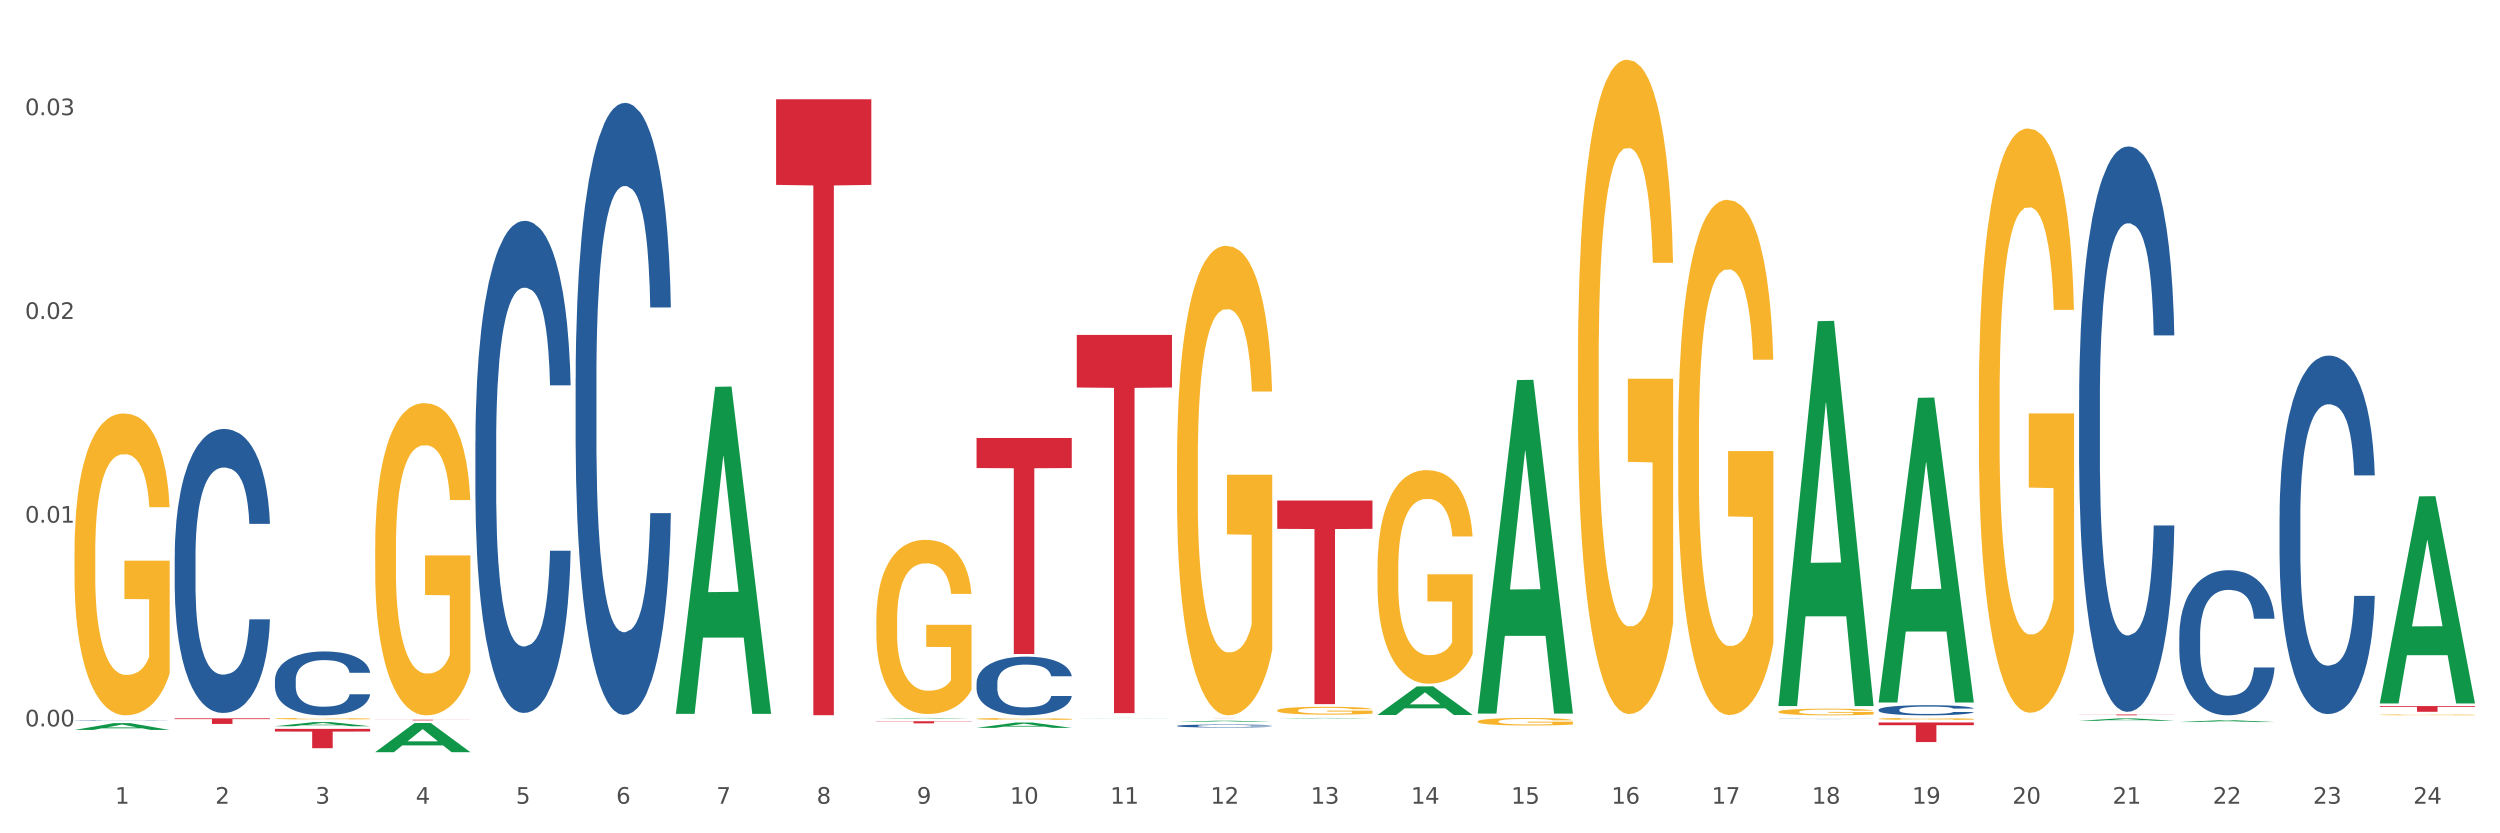 <?xml version="1.0" encoding="utf-8" standalone="no"?>
<!DOCTYPE svg PUBLIC "-//W3C//DTD SVG 1.1//EN"
  "http://www.w3.org/Graphics/SVG/1.1/DTD/svg11.dtd">
<svg xmlns:xlink="http://www.w3.org/1999/xlink" width="1080pt" height="360pt" viewBox="0 0 1080 360" xmlns="http://www.w3.org/2000/svg" version="1.1">
 <rect x="0" y="0" width="1080" height="360" fill="#333333" stroke="none"/>
 <defs>
  <style type="text/css">*{stroke-linejoin: round; stroke-linecap: butt}</style>
 </defs>
 <g id="figure_1">
  <g id="patch_1">
   <path d="M 0 360 
L 1080 360 
L 1080 0 
L 0 0 
z
" style="fill: #ffffff; stroke: #ffffff; stroke-linejoin: miter"/>
  </g>
  <g id="axes_1">
   <g id="matplotlib.axis_1">
    <g id="xtick_1">
     <g id="text_1">
      <!-- 1 -->
      <g style="fill: #4d4d4d" transform="translate(49.688 347.204) scale(0.096 -0.096)">
       <defs>
        <path id="DejaVuSans-31" d="M 794 531 
L 1825 531 
L 1825 4091 
L 703 3866 
L 703 4441 
L 1819 4666 
L 2450 4666 
L 2450 531 
L 3481 531 
L 3481 0 
L 794 0 
L 794 531 
z
" transform="scale(0.016)"/>
       </defs>
       <use xlink:href="#DejaVuSans-31"/>
      </g>
     </g>
    </g>
    <g id="xtick_2">
     <g id="text_2">
      <!-- 2 -->
      <g style="fill: #4d4d4d" transform="translate(92.988 347.204) scale(0.096 -0.096)">
       <defs>
        <path id="DejaVuSans-32" d="M 1228 531 
L 3431 531 
L 3431 0 
L 469 0 
L 469 531 
Q 828 903 1448 1529 
Q 2069 2156 2228 2338 
Q 2531 2678 2651 2914 
Q 2772 3150 2772 3378 
Q 2772 3750 2511 3984 
Q 2250 4219 1831 4219 
Q 1534 4219 1204 4116 
Q 875 4013 500 3803 
L 500 4441 
Q 881 4594 1212 4672 
Q 1544 4750 1819 4750 
Q 2544 4750 2975 4387 
Q 3406 4025 3406 3419 
Q 3406 3131 3298 2873 
Q 3191 2616 2906 2266 
Q 2828 2175 2409 1742 
Q 1991 1309 1228 531 
z
" transform="scale(0.016)"/>
       </defs>
       <use xlink:href="#DejaVuSans-32"/>
      </g>
     </g>
    </g>
    <g id="xtick_3">
     <g id="text_3">
      <!-- 3 -->
      <g style="fill: #4d4d4d" transform="translate(136.287 347.204) scale(0.096 -0.096)">
       <defs>
        <path id="DejaVuSans-33" d="M 2597 2516 
Q 3050 2419 3304 2112 
Q 3559 1806 3559 1356 
Q 3559 666 3084 287 
Q 2609 -91 1734 -91 
Q 1441 -91 1130 -33 
Q 819 25 488 141 
L 488 750 
Q 750 597 1062 519 
Q 1375 441 1716 441 
Q 2309 441 2620 675 
Q 2931 909 2931 1356 
Q 2931 1769 2642 2001 
Q 2353 2234 1838 2234 
L 1294 2234 
L 1294 2753 
L 1863 2753 
Q 2328 2753 2575 2939 
Q 2822 3125 2822 3475 
Q 2822 3834 2567 4026 
Q 2313 4219 1838 4219 
Q 1578 4219 1281 4162 
Q 984 4106 628 3988 
L 628 4550 
Q 988 4650 1302 4700 
Q 1616 4750 1894 4750 
Q 2613 4750 3031 4423 
Q 3450 4097 3450 3541 
Q 3450 3153 3228 2886 
Q 3006 2619 2597 2516 
z
" transform="scale(0.016)"/>
       </defs>
       <use xlink:href="#DejaVuSans-33"/>
      </g>
     </g>
    </g>
    <g id="xtick_4">
     <g id="text_4">
      <!-- 4 -->
      <g style="fill: #4d4d4d" transform="translate(179.587 347.204) scale(0.096 -0.096)">
       <defs>
        <path id="DejaVuSans-34" d="M 2419 4116 
L 825 1625 
L 2419 1625 
L 2419 4116 
z
M 2253 4666 
L 3047 4666 
L 3047 1625 
L 3713 1625 
L 3713 1100 
L 3047 1100 
L 3047 0 
L 2419 0 
L 2419 1100 
L 313 1100 
L 313 1709 
L 2253 4666 
z
" transform="scale(0.016)"/>
       </defs>
       <use xlink:href="#DejaVuSans-34"/>
      </g>
     </g>
    </g>
    <g id="xtick_5">
     <g id="text_5">
      <!-- 5 -->
      <g style="fill: #4d4d4d" transform="translate(222.887 347.204) scale(0.096 -0.096)">
       <defs>
        <path id="DejaVuSans-35" d="M 691 4666 
L 3169 4666 
L 3169 4134 
L 1269 4134 
L 1269 2991 
Q 1406 3038 1543 3061 
Q 1681 3084 1819 3084 
Q 2600 3084 3056 2656 
Q 3513 2228 3513 1497 
Q 3513 744 3044 326 
Q 2575 -91 1722 -91 
Q 1428 -91 1123 -41 
Q 819 9 494 109 
L 494 744 
Q 775 591 1075 516 
Q 1375 441 1709 441 
Q 2250 441 2565 725 
Q 2881 1009 2881 1497 
Q 2881 1984 2565 2268 
Q 2250 2553 1709 2553 
Q 1456 2553 1204 2497 
Q 953 2441 691 2322 
L 691 4666 
z
" transform="scale(0.016)"/>
       </defs>
       <use xlink:href="#DejaVuSans-35"/>
      </g>
     </g>
    </g>
    <g id="xtick_6">
     <g id="text_6">
      <!-- 6 -->
      <g style="fill: #4d4d4d" transform="translate(266.186 347.204) scale(0.096 -0.096)">
       <defs>
        <path id="DejaVuSans-36" d="M 2113 2584 
Q 1688 2584 1439 2293 
Q 1191 2003 1191 1497 
Q 1191 994 1439 701 
Q 1688 409 2113 409 
Q 2538 409 2786 701 
Q 3034 994 3034 1497 
Q 3034 2003 2786 2293 
Q 2538 2584 2113 2584 
z
M 3366 4563 
L 3366 3988 
Q 3128 4100 2886 4159 
Q 2644 4219 2406 4219 
Q 1781 4219 1451 3797 
Q 1122 3375 1075 2522 
Q 1259 2794 1537 2939 
Q 1816 3084 2150 3084 
Q 2853 3084 3261 2657 
Q 3669 2231 3669 1497 
Q 3669 778 3244 343 
Q 2819 -91 2113 -91 
Q 1303 -91 875 529 
Q 447 1150 447 2328 
Q 447 3434 972 4092 
Q 1497 4750 2381 4750 
Q 2619 4750 2861 4703 
Q 3103 4656 3366 4563 
z
" transform="scale(0.016)"/>
       </defs>
       <use xlink:href="#DejaVuSans-36"/>
      </g>
     </g>
    </g>
    <g id="xtick_7">
     <g id="text_7">
      <!-- 7 -->
      <g style="fill: #4d4d4d" transform="translate(309.486 347.204) scale(0.096 -0.096)">
       <defs>
        <path id="DejaVuSans-37" d="M 525 4666 
L 3525 4666 
L 3525 4397 
L 1831 0 
L 1172 0 
L 2766 4134 
L 525 4134 
L 525 4666 
z
" transform="scale(0.016)"/>
       </defs>
       <use xlink:href="#DejaVuSans-37"/>
      </g>
     </g>
    </g>
    <g id="xtick_8">
     <g id="text_8">
      <!-- 8 -->
      <g style="fill: #4d4d4d" transform="translate(352.785 347.204) scale(0.096 -0.096)">
       <defs>
        <path id="DejaVuSans-38" d="M 2034 2216 
Q 1584 2216 1326 1975 
Q 1069 1734 1069 1313 
Q 1069 891 1326 650 
Q 1584 409 2034 409 
Q 2484 409 2743 651 
Q 3003 894 3003 1313 
Q 3003 1734 2745 1975 
Q 2488 2216 2034 2216 
z
M 1403 2484 
Q 997 2584 770 2862 
Q 544 3141 544 3541 
Q 544 4100 942 4425 
Q 1341 4750 2034 4750 
Q 2731 4750 3128 4425 
Q 3525 4100 3525 3541 
Q 3525 3141 3298 2862 
Q 3072 2584 2669 2484 
Q 3125 2378 3379 2068 
Q 3634 1759 3634 1313 
Q 3634 634 3220 271 
Q 2806 -91 2034 -91 
Q 1263 -91 848 271 
Q 434 634 434 1313 
Q 434 1759 690 2068 
Q 947 2378 1403 2484 
z
M 1172 3481 
Q 1172 3119 1398 2916 
Q 1625 2713 2034 2713 
Q 2441 2713 2670 2916 
Q 2900 3119 2900 3481 
Q 2900 3844 2670 4047 
Q 2441 4250 2034 4250 
Q 1625 4250 1398 4047 
Q 1172 3844 1172 3481 
z
" transform="scale(0.016)"/>
       </defs>
       <use xlink:href="#DejaVuSans-38"/>
      </g>
     </g>
    </g>
    <g id="xtick_9">
     <g id="text_9">
      <!-- 9 -->
      <g style="fill: #4d4d4d" transform="translate(396.085 347.204) scale(0.096 -0.096)">
       <defs>
        <path id="DejaVuSans-39" d="M 703 97 
L 703 672 
Q 941 559 1184 500 
Q 1428 441 1663 441 
Q 2288 441 2617 861 
Q 2947 1281 2994 2138 
Q 2813 1869 2534 1725 
Q 2256 1581 1919 1581 
Q 1219 1581 811 2004 
Q 403 2428 403 3163 
Q 403 3881 828 4315 
Q 1253 4750 1959 4750 
Q 2769 4750 3195 4129 
Q 3622 3509 3622 2328 
Q 3622 1225 3098 567 
Q 2575 -91 1691 -91 
Q 1453 -91 1209 -44 
Q 966 3 703 97 
z
M 1959 2075 
Q 2384 2075 2632 2365 
Q 2881 2656 2881 3163 
Q 2881 3666 2632 3958 
Q 2384 4250 1959 4250 
Q 1534 4250 1286 3958 
Q 1038 3666 1038 3163 
Q 1038 2656 1286 2365 
Q 1534 2075 1959 2075 
z
" transform="scale(0.016)"/>
       </defs>
       <use xlink:href="#DejaVuSans-39"/>
      </g>
     </g>
    </g>
    <g id="xtick_10">
     <g id="text_10">
      <!-- 10 -->
      <g style="fill: #4d4d4d" transform="translate(436.331 347.204) scale(0.096 -0.096)">
       <defs>
        <path id="DejaVuSans-30" d="M 2034 4250 
Q 1547 4250 1301 3770 
Q 1056 3291 1056 2328 
Q 1056 1369 1301 889 
Q 1547 409 2034 409 
Q 2525 409 2770 889 
Q 3016 1369 3016 2328 
Q 3016 3291 2770 3770 
Q 2525 4250 2034 4250 
z
M 2034 4750 
Q 2819 4750 3233 4129 
Q 3647 3509 3647 2328 
Q 3647 1150 3233 529 
Q 2819 -91 2034 -91 
Q 1250 -91 836 529 
Q 422 1150 422 2328 
Q 422 3509 836 4129 
Q 1250 4750 2034 4750 
z
" transform="scale(0.016)"/>
       </defs>
       <use xlink:href="#DejaVuSans-31"/>
       <use xlink:href="#DejaVuSans-30" transform="translate(63.623 0)"/>
      </g>
     </g>
    </g>
    <g id="xtick_11">
     <g id="text_11">
      <!-- 11 -->
      <g style="fill: #4d4d4d" transform="translate(479.63 347.204) scale(0.096 -0.096)">
       <use xlink:href="#DejaVuSans-31"/>
       <use xlink:href="#DejaVuSans-31" transform="translate(63.623 0)"/>
      </g>
     </g>
    </g>
    <g id="xtick_12">
     <g id="text_12">
      <!-- 12 -->
      <g style="fill: #4d4d4d" transform="translate(522.93 347.204) scale(0.096 -0.096)">
       <use xlink:href="#DejaVuSans-31"/>
       <use xlink:href="#DejaVuSans-32" transform="translate(63.623 0)"/>
      </g>
     </g>
    </g>
    <g id="xtick_13">
     <g id="text_13">
      <!-- 13 -->
      <g style="fill: #4d4d4d" transform="translate(566.229 347.204) scale(0.096 -0.096)">
       <use xlink:href="#DejaVuSans-31"/>
       <use xlink:href="#DejaVuSans-33" transform="translate(63.623 0)"/>
      </g>
     </g>
    </g>
    <g id="xtick_14">
     <g id="text_14">
      <!-- 14 -->
      <g style="fill: #4d4d4d" transform="translate(609.529 347.204) scale(0.096 -0.096)">
       <use xlink:href="#DejaVuSans-31"/>
       <use xlink:href="#DejaVuSans-34" transform="translate(63.623 0)"/>
      </g>
     </g>
    </g>
    <g id="xtick_15">
     <g id="text_15">
      <!-- 15 -->
      <g style="fill: #4d4d4d" transform="translate(652.828 347.204) scale(0.096 -0.096)">
       <use xlink:href="#DejaVuSans-31"/>
       <use xlink:href="#DejaVuSans-35" transform="translate(63.623 0)"/>
      </g>
     </g>
    </g>
    <g id="xtick_16">
     <g id="text_16">
      <!-- 16 -->
      <g style="fill: #4d4d4d" transform="translate(696.128 347.204) scale(0.096 -0.096)">
       <use xlink:href="#DejaVuSans-31"/>
       <use xlink:href="#DejaVuSans-36" transform="translate(63.623 0)"/>
      </g>
     </g>
    </g>
    <g id="xtick_17">
     <g id="text_17">
      <!-- 17 -->
      <g style="fill: #4d4d4d" transform="translate(739.428 347.204) scale(0.096 -0.096)">
       <use xlink:href="#DejaVuSans-31"/>
       <use xlink:href="#DejaVuSans-37" transform="translate(63.623 0)"/>
      </g>
     </g>
    </g>
    <g id="xtick_18">
     <g id="text_18">
      <!-- 18 -->
      <g style="fill: #4d4d4d" transform="translate(782.727 347.204) scale(0.096 -0.096)">
       <use xlink:href="#DejaVuSans-31"/>
       <use xlink:href="#DejaVuSans-38" transform="translate(63.623 0)"/>
      </g>
     </g>
    </g>
    <g id="xtick_19">
     <g id="text_19">
      <!-- 19 -->
      <g style="fill: #4d4d4d" transform="translate(826.027 347.204) scale(0.096 -0.096)">
       <use xlink:href="#DejaVuSans-31"/>
       <use xlink:href="#DejaVuSans-39" transform="translate(63.623 0)"/>
      </g>
     </g>
    </g>
    <g id="xtick_20">
     <g id="text_20">
      <!-- 20 -->
      <g style="fill: #4d4d4d" transform="translate(869.326 347.204) scale(0.096 -0.096)">
       <use xlink:href="#DejaVuSans-32"/>
       <use xlink:href="#DejaVuSans-30" transform="translate(63.623 0)"/>
      </g>
     </g>
    </g>
    <g id="xtick_21">
     <g id="text_21">
      <!-- 21 -->
      <g style="fill: #4d4d4d" transform="translate(912.626 347.204) scale(0.096 -0.096)">
       <use xlink:href="#DejaVuSans-32"/>
       <use xlink:href="#DejaVuSans-31" transform="translate(63.623 0)"/>
      </g>
     </g>
    </g>
    <g id="xtick_22">
     <g id="text_22">
      <!-- 22 -->
      <g style="fill: #4d4d4d" transform="translate(955.926 347.204) scale(0.096 -0.096)">
       <use xlink:href="#DejaVuSans-32"/>
       <use xlink:href="#DejaVuSans-32" transform="translate(63.623 0)"/>
      </g>
     </g>
    </g>
    <g id="xtick_23">
     <g id="text_23">
      <!-- 23 -->
      <g style="fill: #4d4d4d" transform="translate(999.225 347.204) scale(0.096 -0.096)">
       <use xlink:href="#DejaVuSans-32"/>
       <use xlink:href="#DejaVuSans-33" transform="translate(63.623 0)"/>
      </g>
     </g>
    </g>
    <g id="xtick_24">
     <g id="text_24">
      <!-- 24 -->
      <g style="fill: #4d4d4d" transform="translate(1042.525 347.204) scale(0.096 -0.096)">
       <use xlink:href="#DejaVuSans-32"/>
       <use xlink:href="#DejaVuSans-34" transform="translate(63.623 0)"/>
      </g>
     </g>
    </g>
    <g id="xtick_25"/>
    <g id="xtick_26"/>
    <g id="xtick_27"/>
    <g id="xtick_28"/>
    <g id="xtick_29"/>
    <g id="xtick_30"/>
    <g id="xtick_31"/>
    <g id="xtick_32"/>
    <g id="xtick_33"/>
    <g id="xtick_34"/>
    <g id="xtick_35"/>
    <g id="xtick_36"/>
    <g id="xtick_37"/>
    <g id="xtick_38"/>
    <g id="xtick_39"/>
    <g id="xtick_40"/>
    <g id="xtick_41"/>
    <g id="xtick_42"/>
    <g id="xtick_43"/>
    <g id="xtick_44"/>
    <g id="xtick_45"/>
    <g id="xtick_46"/>
    <g id="xtick_47"/>
   </g>
   <g id="matplotlib.axis_2">
    <g id="ytick_1">
     <g id="text_25">
      <!-- 0.00 -->
      <g style="fill: #4d4d4d" transform="translate(10.8 313.807) scale(0.096 -0.096)">
       <defs>
        <path id="DejaVuSans-2e" d="M 684 794 
L 1344 794 
L 1344 0 
L 684 0 
L 684 794 
z
" transform="scale(0.016)"/>
       </defs>
       <use xlink:href="#DejaVuSans-30"/>
       <use xlink:href="#DejaVuSans-2e" transform="translate(63.623 0)"/>
       <use xlink:href="#DejaVuSans-30" transform="translate(95.41 0)"/>
       <use xlink:href="#DejaVuSans-30" transform="translate(159.033 0)"/>
      </g>
     </g>
    </g>
    <g id="ytick_2">
     <g id="text_26">
      <!-- 0.01 -->
      <g style="fill: #4d4d4d" transform="translate(10.8 225.792) scale(0.096 -0.096)">
       <use xlink:href="#DejaVuSans-30"/>
       <use xlink:href="#DejaVuSans-2e" transform="translate(63.623 0)"/>
       <use xlink:href="#DejaVuSans-30" transform="translate(95.41 0)"/>
       <use xlink:href="#DejaVuSans-31" transform="translate(159.033 0)"/>
      </g>
     </g>
    </g>
    <g id="ytick_3">
     <g id="text_27">
      <!-- 0.02 -->
      <g style="fill: #4d4d4d" transform="translate(10.8 137.776) scale(0.096 -0.096)">
       <use xlink:href="#DejaVuSans-30"/>
       <use xlink:href="#DejaVuSans-2e" transform="translate(63.623 0)"/>
       <use xlink:href="#DejaVuSans-30" transform="translate(95.41 0)"/>
       <use xlink:href="#DejaVuSans-32" transform="translate(159.033 0)"/>
      </g>
     </g>
    </g>
    <g id="ytick_4">
     <g id="text_28">
      <!-- 0.03 -->
      <g style="fill: #4d4d4d" transform="translate(10.8 49.76) scale(0.096 -0.096)">
       <use xlink:href="#DejaVuSans-30"/>
       <use xlink:href="#DejaVuSans-2e" transform="translate(63.623 0)"/>
       <use xlink:href="#DejaVuSans-30" transform="translate(95.41 0)"/>
       <use xlink:href="#DejaVuSans-33" transform="translate(159.033 0)"/>
      </g>
     </g>
    </g>
    <g id="ytick_5"/>
    <g id="ytick_6"/>
    <g id="ytick_7"/>
   </g>
   <g id="PolyCollection_1">
    <path d="M 32.175 315.336 
L 32.217 315.333 
L 49.18 312.386 
L 56.22 312.383 
L 73.31 315.341 
L 65.167 315.341 
L 61.478 314.652 
L 43.964 314.652 
L 43.837 314.664 
L 40.275 315.341 
L 32.175 315.341 
L 32.175 315.336 
L 46.169 314.241 
L 59.273 314.239 
L 52.785 313.014 
L 52.7 313.008 
L 52.615 313.016 
L 46.127 314.239 
L 46.169 314.241 
L 32.175 315.336 
z
" clip-path="url(#p2b52c75e38)" style="fill: #109648"/>
    <path d="M 724.968 189.161 
L 725.017 188.958 
L 725.017 181.64 
L 725.114 175.338 
L 725.6 160.093 
L 726.328 147.49 
L 726.862 140.782 
L 727.397 135.293 
L 728.028 129.805 
L 728.805 124.113 
L 730.213 115.779 
L 731.088 111.51 
L 732.156 107.038 
L 734.099 100.534 
L 735.507 96.875 
L 736.964 93.826 
L 739.344 90.167 
L 740.898 88.541 
L 742.549 87.321 
L 744.54 86.508 
L 746.046 86.305 
L 749.348 86.914 
L 752.165 88.744 
L 753.525 90.167 
L 755.273 92.606 
L 756.196 94.232 
L 757.701 97.485 
L 759.255 101.753 
L 760.324 105.412 
L 761.926 112.324 
L 763.14 119.235 
L 764.257 127.772 
L 764.84 133.667 
L 765.277 139.156 
L 765.666 145.457 
L 766.054 155.418 
L 757.313 155.418 
L 756.973 148.303 
L 756.438 141.595 
L 755.661 135.09 
L 754.982 131.025 
L 753.816 125.943 
L 752.748 122.69 
L 751.631 120.251 
L 750.271 118.218 
L 749.202 117.202 
L 747.697 116.389 
L 744.734 116.592 
L 742.743 118.218 
L 741.383 120.251 
L 740.509 122.081 
L 739.732 124.113 
L 738.858 126.959 
L 737.838 131.228 
L 737.11 135.09 
L 736.381 139.969 
L 735.798 144.847 
L 735.264 150.539 
L 734.827 156.637 
L 734.487 162.939 
L 734.196 170.663 
L 733.953 183.469 
L 733.953 211.318 
L 734.05 217.619 
L 734.293 225.953 
L 734.584 232.255 
L 735.07 239.776 
L 735.507 244.858 
L 736.333 252.176 
L 737.255 258.274 
L 737.984 262.136 
L 738.712 265.388 
L 739.975 269.86 
L 741.383 273.519 
L 742.597 275.755 
L 744.249 277.788 
L 745.366 278.601 
L 746.337 279.008 
L 748.717 279.008 
L 750.416 278.398 
L 752.31 276.975 
L 753.767 275.146 
L 754.982 272.91 
L 756.341 269.251 
L 757.216 265.795 
L 757.216 223.311 
L 746.531 223.108 
L 746.531 194.853 
L 766.103 194.853 
L 766.103 277.788 
L 765.277 282.057 
L 764.355 285.919 
L 763.383 289.375 
L 761.926 293.643 
L 760.178 297.709 
L 758.624 300.555 
L 756.973 302.994 
L 755.03 305.23 
L 752.505 307.263 
L 750.951 308.076 
L 749.008 308.686 
L 746.725 308.889 
L 744.734 308.482 
L 742.792 307.466 
L 740.752 305.637 
L 738.761 302.994 
L 737.255 300.351 
L 735.75 297.099 
L 734.147 292.83 
L 732.884 288.765 
L 731.913 285.106 
L 730.845 280.431 
L 729.679 274.332 
L 728.805 268.844 
L 728.028 263.152 
L 727.202 255.835 
L 726.62 249.533 
L 726.037 241.605 
L 725.697 235.71 
L 725.308 226.563 
L 725.017 213.757 
L 724.968 189.161 
z
" clip-path="url(#p2b52c75e38)" style="fill: #f7b32b"/>
    <path d="M 768.268 307.475 
L 768.316 307.472 
L 768.316 307.378 
L 768.414 307.296 
L 768.899 307.099 
L 769.628 306.936 
L 770.162 306.85 
L 770.696 306.779 
L 771.327 306.708 
L 772.105 306.634 
L 773.513 306.527 
L 774.387 306.472 
L 775.456 306.414 
L 777.398 306.33 
L 778.807 306.282 
L 780.263 306.243 
L 782.643 306.196 
L 784.197 306.175 
L 785.848 306.159 
L 787.84 306.148 
L 789.345 306.146 
L 792.648 306.154 
L 795.464 306.177 
L 796.824 306.196 
L 798.572 306.227 
L 799.495 306.248 
L 801.001 306.29 
L 802.555 306.345 
L 803.623 306.393 
L 805.226 306.482 
L 806.44 306.571 
L 807.557 306.682 
L 808.14 306.758 
L 808.577 306.829 
L 808.965 306.91 
L 809.354 307.039 
L 800.612 307.039 
L 800.272 306.947 
L 799.738 306.86 
L 798.961 306.776 
L 798.281 306.724 
L 797.116 306.658 
L 796.047 306.616 
L 794.93 306.584 
L 793.57 306.558 
L 792.502 306.545 
L 790.996 306.535 
L 788.034 306.537 
L 786.043 306.558 
L 784.683 306.584 
L 783.809 306.608 
L 783.032 306.634 
L 782.158 306.671 
L 781.138 306.726 
L 780.409 306.776 
L 779.681 306.839 
L 779.098 306.902 
L 778.564 306.976 
L 778.127 307.055 
L 777.787 307.136 
L 777.495 307.236 
L 777.252 307.401 
L 777.252 307.761 
L 777.35 307.843 
L 777.592 307.951 
L 777.884 308.032 
L 778.369 308.129 
L 778.807 308.195 
L 779.632 308.289 
L 780.555 308.368 
L 781.283 308.418 
L 782.012 308.46 
L 783.275 308.518 
L 784.683 308.565 
L 785.897 308.594 
L 787.548 308.62 
L 788.665 308.631 
L 789.637 308.636 
L 792.016 308.636 
L 793.716 308.628 
L 795.61 308.61 
L 797.067 308.586 
L 798.281 308.557 
L 799.641 308.51 
L 800.515 308.465 
L 800.515 307.916 
L 789.831 307.914 
L 789.831 307.549 
L 809.403 307.549 
L 809.403 308.62 
L 808.577 308.676 
L 807.654 308.726 
L 806.683 308.77 
L 805.226 308.825 
L 803.478 308.878 
L 801.923 308.915 
L 800.272 308.946 
L 798.33 308.975 
L 795.804 309.001 
L 794.25 309.012 
L 792.308 309.02 
L 790.025 309.022 
L 788.034 309.017 
L 786.091 309.004 
L 784.052 308.98 
L 782.06 308.946 
L 780.555 308.912 
L 779.049 308.87 
L 777.447 308.815 
L 776.184 308.762 
L 775.213 308.715 
L 774.144 308.655 
L 772.979 308.576 
L 772.105 308.505 
L 771.327 308.431 
L 770.502 308.337 
L 769.919 308.255 
L 769.336 308.153 
L 768.996 308.077 
L 768.608 307.958 
L 768.316 307.793 
L 768.268 307.475 
z
" clip-path="url(#p2b52c75e38)" style="fill: #f7b32b"/>
    <path d="M 811.567 310.538 
L 811.616 310.538 
L 811.616 310.511 
L 811.713 310.488 
L 812.199 310.431 
L 812.927 310.385 
L 813.462 310.36 
L 813.996 310.34 
L 814.627 310.32 
L 815.404 310.299 
L 816.813 310.268 
L 817.687 310.253 
L 818.755 310.236 
L 820.698 310.212 
L 822.106 310.199 
L 823.563 310.188 
L 825.943 310.174 
L 827.497 310.168 
L 829.148 310.164 
L 831.139 310.161 
L 832.645 310.16 
L 835.947 310.162 
L 838.764 310.169 
L 840.124 310.174 
L 841.872 310.183 
L 842.795 310.189 
L 844.3 310.201 
L 845.854 310.217 
L 846.923 310.23 
L 848.525 310.256 
L 849.74 310.281 
L 850.857 310.313 
L 851.439 310.334 
L 851.876 310.354 
L 852.265 310.378 
L 852.654 310.414 
L 843.912 310.414 
L 843.572 310.388 
L 843.038 310.363 
L 842.261 310.339 
L 841.581 310.324 
L 840.415 310.306 
L 839.347 310.294 
L 838.23 310.285 
L 836.87 310.277 
L 835.801 310.274 
L 834.296 310.271 
L 831.333 310.271 
L 829.342 310.277 
L 827.982 310.285 
L 827.108 310.292 
L 826.331 310.299 
L 825.457 310.31 
L 824.437 310.325 
L 823.709 310.339 
L 822.98 310.357 
L 822.397 310.375 
L 821.863 310.396 
L 821.426 310.419 
L 821.086 310.442 
L 820.795 310.47 
L 820.552 310.517 
L 820.552 310.62 
L 820.649 310.643 
L 820.892 310.674 
L 821.183 310.697 
L 821.669 310.725 
L 822.106 310.743 
L 822.932 310.77 
L 823.854 310.793 
L 824.583 310.807 
L 825.311 310.819 
L 826.574 310.835 
L 827.982 310.849 
L 829.197 310.857 
L 830.848 310.864 
L 831.965 310.867 
L 832.936 310.869 
L 835.316 310.869 
L 837.016 310.867 
L 838.91 310.861 
L 840.367 310.855 
L 841.581 310.846 
L 842.941 310.833 
L 843.815 310.82 
L 843.815 310.664 
L 833.13 310.663 
L 833.13 310.559 
L 852.702 310.559 
L 852.702 310.864 
L 851.876 310.88 
L 850.954 310.894 
L 849.982 310.907 
L 848.525 310.923 
L 846.777 310.938 
L 845.223 310.948 
L 843.572 310.957 
L 841.629 310.965 
L 839.104 310.973 
L 837.55 310.976 
L 835.607 310.978 
L 833.325 310.979 
L 831.333 310.977 
L 829.391 310.974 
L 827.351 310.967 
L 825.36 310.957 
L 823.854 310.947 
L 822.349 310.935 
L 820.746 310.92 
L 819.484 310.905 
L 818.512 310.891 
L 817.444 310.874 
L 816.278 310.852 
L 815.404 310.832 
L 814.627 310.811 
L 813.801 310.784 
L 813.219 310.76 
L 812.636 310.731 
L 812.296 310.71 
L 811.907 310.676 
L 811.616 310.629 
L 811.567 310.538 
z
" clip-path="url(#p2b52c75e38)" style="fill: #f7b32b"/>
    <path d="M 854.867 172.133 
L 854.916 171.902 
L 854.916 163.602 
L 855.013 156.456 
L 855.498 139.165 
L 856.227 124.871 
L 856.761 117.263 
L 857.295 111.038 
L 857.927 104.813 
L 858.704 98.358 
L 860.112 88.905 
L 860.986 84.064 
L 862.055 78.992 
L 863.997 71.614 
L 865.406 67.464 
L 866.863 64.006 
L 869.242 59.856 
L 870.796 58.012 
L 872.448 56.629 
L 874.439 55.706 
L 875.944 55.476 
L 879.247 56.168 
L 882.063 58.243 
L 883.423 59.856 
L 885.172 62.623 
L 886.094 64.467 
L 887.6 68.156 
L 889.154 72.998 
L 890.222 77.147 
L 891.825 84.986 
L 893.039 92.825 
L 894.156 102.508 
L 894.739 109.193 
L 895.176 115.418 
L 895.565 122.565 
L 895.953 133.862 
L 887.211 133.862 
L 886.871 125.793 
L 886.337 118.185 
L 885.56 110.807 
L 884.88 106.196 
L 883.715 100.433 
L 882.646 96.744 
L 881.529 93.977 
L 880.169 91.672 
L 879.101 90.519 
L 877.596 89.597 
L 874.633 89.827 
L 872.642 91.672 
L 871.282 93.977 
L 870.408 96.052 
L 869.631 98.358 
L 868.757 101.585 
L 867.737 106.427 
L 867.008 110.807 
L 866.28 116.34 
L 865.697 121.873 
L 865.163 128.329 
L 864.726 135.245 
L 864.386 142.392 
L 864.094 151.153 
L 863.852 165.677 
L 863.852 197.262 
L 863.949 204.409 
L 864.192 213.862 
L 864.483 221.009 
L 864.969 229.539 
L 865.406 235.303 
L 866.231 243.602 
L 867.154 250.519 
L 867.883 254.899 
L 868.611 258.588 
L 869.874 263.66 
L 871.282 267.81 
L 872.496 270.346 
L 874.147 272.651 
L 875.264 273.573 
L 876.236 274.035 
L 878.615 274.035 
L 880.315 273.343 
L 882.209 271.729 
L 883.666 269.654 
L 884.88 267.118 
L 886.24 262.968 
L 887.114 259.049 
L 887.114 210.865 
L 876.43 210.634 
L 876.43 178.588 
L 896.002 178.588 
L 896.002 272.651 
L 895.176 277.493 
L 894.253 281.873 
L 893.282 285.792 
L 891.825 290.634 
L 890.077 295.245 
L 888.523 298.472 
L 886.871 301.239 
L 884.929 303.775 
L 882.403 306.081 
L 880.849 307.003 
L 878.907 307.694 
L 876.624 307.925 
L 874.633 307.464 
L 872.69 306.311 
L 870.651 304.236 
L 868.66 301.239 
L 867.154 298.242 
L 865.649 294.553 
L 864.046 289.712 
L 862.783 285.101 
L 861.812 280.951 
L 860.743 275.648 
L 859.578 268.732 
L 858.704 262.507 
L 857.927 256.052 
L 857.101 247.752 
L 856.518 240.605 
L 855.935 231.614 
L 855.596 224.928 
L 855.207 214.553 
L 854.916 200.029 
L 854.867 172.133 
z
" clip-path="url(#p2b52c75e38)" style="fill: #f7b32b"/>
    <path d="M 1028.065 308.819 
L 1028.114 308.819 
L 1028.114 308.806 
L 1028.211 308.796 
L 1028.697 308.77 
L 1029.425 308.748 
L 1029.959 308.737 
L 1030.494 308.728 
L 1031.125 308.718 
L 1031.902 308.709 
L 1033.31 308.695 
L 1034.185 308.687 
L 1035.253 308.68 
L 1037.196 308.669 
L 1038.604 308.663 
L 1040.061 308.657 
L 1042.441 308.651 
L 1043.995 308.648 
L 1045.646 308.646 
L 1047.637 308.645 
L 1049.143 308.645 
L 1052.445 308.646 
L 1055.262 308.649 
L 1056.622 308.651 
L 1058.37 308.655 
L 1059.293 308.658 
L 1060.798 308.664 
L 1062.352 308.671 
L 1063.421 308.677 
L 1065.023 308.689 
L 1066.238 308.701 
L 1067.355 308.715 
L 1067.937 308.725 
L 1068.374 308.734 
L 1068.763 308.745 
L 1069.151 308.762 
L 1060.41 308.762 
L 1060.07 308.75 
L 1059.536 308.738 
L 1058.759 308.727 
L 1058.079 308.721 
L 1056.913 308.712 
L 1055.845 308.706 
L 1054.728 308.702 
L 1053.368 308.699 
L 1052.299 308.697 
L 1050.794 308.696 
L 1047.831 308.696 
L 1045.84 308.699 
L 1044.48 308.702 
L 1043.606 308.705 
L 1042.829 308.709 
L 1041.955 308.714 
L 1040.935 308.721 
L 1040.207 308.727 
L 1039.478 308.736 
L 1038.895 308.744 
L 1038.361 308.754 
L 1037.924 308.764 
L 1037.584 308.775 
L 1037.293 308.788 
L 1037.05 308.81 
L 1037.05 308.857 
L 1037.147 308.867 
L 1037.39 308.882 
L 1037.681 308.892 
L 1038.167 308.905 
L 1038.604 308.914 
L 1039.43 308.926 
L 1040.352 308.936 
L 1041.081 308.943 
L 1041.809 308.949 
L 1043.072 308.956 
L 1044.48 308.962 
L 1045.695 308.966 
L 1047.346 308.97 
L 1048.463 308.971 
L 1049.434 308.972 
L 1051.814 308.972 
L 1053.513 308.971 
L 1055.408 308.968 
L 1056.864 308.965 
L 1058.079 308.961 
L 1059.438 308.955 
L 1060.313 308.949 
L 1060.313 308.877 
L 1049.628 308.877 
L 1049.628 308.829 
L 1069.2 308.829 
L 1069.2 308.97 
L 1068.374 308.977 
L 1067.452 308.983 
L 1066.48 308.989 
L 1065.023 308.997 
L 1063.275 309.003 
L 1061.721 309.008 
L 1060.07 309.012 
L 1058.127 309.016 
L 1055.602 309.02 
L 1054.048 309.021 
L 1052.105 309.022 
L 1049.823 309.022 
L 1047.831 309.022 
L 1045.889 309.02 
L 1043.849 309.017 
L 1041.858 309.012 
L 1040.352 309.008 
L 1038.847 309.002 
L 1037.244 308.995 
L 1035.982 308.988 
L 1035.01 308.982 
L 1033.942 308.974 
L 1032.776 308.964 
L 1031.902 308.954 
L 1031.125 308.945 
L 1030.299 308.932 
L 1029.717 308.922 
L 1029.134 308.908 
L 1028.794 308.898 
L 1028.405 308.883 
L 1028.114 308.861 
L 1028.065 308.819 
z
" clip-path="url(#p2b52c75e38)" style="fill: #f7b32b"/>
    <path d="M 75.475 240.435 
L 75.523 240.323 
L 75.523 237.186 
L 75.669 232.928 
L 76.204 225.084 
L 76.885 219.146 
L 78.052 212.199 
L 78.684 209.285 
L 79.51 206.036 
L 81.212 200.77 
L 83.157 196.288 
L 84.518 193.823 
L 85.539 192.254 
L 87.825 189.453 
L 89.137 188.22 
L 90.499 187.212 
L 91.666 186.539 
L 93.611 185.755 
L 95.167 185.419 
L 96.966 185.307 
L 98.473 185.419 
L 100.467 185.867 
L 103.384 187.212 
L 104.502 187.996 
L 106.009 189.341 
L 107.565 191.133 
L 108.83 192.926 
L 110.288 195.503 
L 111.796 198.865 
L 113.254 203.123 
L 114.275 207.044 
L 115.102 211.19 
L 115.831 216.233 
L 116.366 221.723 
L 116.609 226.317 
L 107.711 226.317 
L 107.468 222.171 
L 106.982 217.689 
L 106.496 214.664 
L 105.961 212.199 
L 105.134 209.398 
L 104.405 207.605 
L 103.189 205.476 
L 102.071 204.131 
L 101.147 203.347 
L 100.029 202.675 
L 97.646 202.002 
L 95.945 202.002 
L 94.875 202.226 
L 93.562 202.787 
L 92.444 203.571 
L 91.131 204.916 
L 90.11 206.372 
L 89.089 208.277 
L 88.505 209.622 
L 87.63 212.087 
L 87.047 214.104 
L 86.269 217.577 
L 85.831 220.042 
L 85.053 226.429 
L 84.713 231.135 
L 84.567 234.385 
L 84.47 237.97 
L 84.47 255.45 
L 84.761 263.294 
L 85.005 266.655 
L 85.394 270.465 
L 86.123 275.395 
L 87.193 280.213 
L 88.311 283.687 
L 89.235 285.816 
L 90.11 287.384 
L 90.985 288.617 
L 92.055 289.737 
L 92.93 290.41 
L 94.243 291.082 
L 95.799 291.418 
L 97.014 291.418 
L 99.494 290.858 
L 100.612 290.298 
L 101.682 289.513 
L 102.849 288.281 
L 103.773 286.936 
L 104.308 285.928 
L 105.183 283.799 
L 105.864 281.558 
L 106.447 278.98 
L 106.836 276.739 
L 107.274 273.378 
L 107.614 269.568 
L 107.711 267.551 
L 116.609 267.551 
L 116.415 271.585 
L 116.074 275.507 
L 115.394 280.773 
L 114.859 283.799 
L 114.032 287.496 
L 113.157 290.634 
L 111.941 294.107 
L 110.823 296.684 
L 109.656 298.925 
L 108.392 300.942 
L 106.107 303.744 
L 105.28 304.528 
L 103.53 305.872 
L 102.168 306.657 
L 100.175 307.441 
L 98.133 307.889 
L 95.993 308.001 
L 94.097 307.777 
L 92.006 307.105 
L 90.693 306.433 
L 89.235 305.424 
L 87.533 303.856 
L 85.928 301.951 
L 84.421 299.71 
L 83.011 297.133 
L 81.698 294.219 
L 79.996 289.401 
L 78.732 284.695 
L 77.808 280.325 
L 77.176 276.627 
L 76.544 271.921 
L 76.204 268.672 
L 75.669 260.828 
L 75.475 253.545 
L 75.475 240.435 
z
" clip-path="url(#p2b52c75e38)" style="fill: #255c99"/>
    <path d="M 75.475 310.321 
L 116.609 310.321 
L 116.609 310.657 
L 100.428 310.659 
L 100.428 312.737 
L 91.558 312.737 
L 91.558 310.659 
L 75.475 310.657 
L 75.475 310.323 
L 75.475 310.321 
z
" clip-path="url(#p2b52c75e38)" style="fill: #d62839"/>
    <path d="M 681.669 156.397 
L 681.717 156.139 
L 681.717 146.845 
L 681.814 138.841 
L 682.3 119.478 
L 683.029 103.471 
L 683.563 94.951 
L 684.097 87.98 
L 684.728 81.01 
L 685.505 73.781 
L 686.914 63.195 
L 687.788 57.774 
L 688.856 52.094 
L 690.799 43.832 
L 692.207 39.185 
L 693.664 35.312 
L 696.044 30.665 
L 697.598 28.599 
L 699.249 27.05 
L 701.24 26.018 
L 702.746 25.759 
L 706.048 26.534 
L 708.865 28.858 
L 710.225 30.665 
L 711.973 33.763 
L 712.896 35.828 
L 714.402 39.959 
L 715.956 45.381 
L 717.024 50.028 
L 718.627 58.806 
L 719.841 67.584 
L 720.958 78.428 
L 721.541 85.915 
L 721.978 92.886 
L 722.366 100.889 
L 722.755 113.54 
L 714.013 113.54 
L 713.673 104.504 
L 713.139 95.984 
L 712.362 87.722 
L 711.682 82.559 
L 710.516 76.104 
L 709.448 71.973 
L 708.331 68.875 
L 706.971 66.293 
L 705.903 65.003 
L 704.397 63.97 
L 701.435 64.228 
L 699.444 66.293 
L 698.084 68.875 
L 697.21 71.199 
L 696.433 73.781 
L 695.558 77.395 
L 694.538 82.817 
L 693.81 87.722 
L 693.082 93.918 
L 692.499 100.115 
L 691.965 107.344 
L 691.527 115.089 
L 691.187 123.093 
L 690.896 132.903 
L 690.653 149.168 
L 690.653 184.539 
L 690.75 192.542 
L 690.993 203.128 
L 691.285 211.131 
L 691.77 220.684 
L 692.207 227.138 
L 693.033 236.433 
L 693.956 244.178 
L 694.684 249.083 
L 695.413 253.214 
L 696.675 258.894 
L 698.084 263.541 
L 699.298 266.381 
L 700.949 268.963 
L 702.066 269.996 
L 703.037 270.512 
L 705.417 270.512 
L 707.117 269.737 
L 709.011 267.93 
L 710.468 265.607 
L 711.682 262.767 
L 713.042 258.119 
L 713.916 253.73 
L 713.916 199.771 
L 703.232 199.513 
L 703.232 163.626 
L 722.803 163.626 
L 722.803 268.963 
L 721.978 274.385 
L 721.055 279.29 
L 720.084 283.679 
L 718.627 289.101 
L 716.878 294.264 
L 715.324 297.879 
L 713.673 300.977 
L 711.731 303.817 
L 709.205 306.399 
L 707.651 307.431 
L 705.708 308.206 
L 703.426 308.464 
L 701.435 307.948 
L 699.492 306.657 
L 697.452 304.333 
L 695.461 300.977 
L 693.956 297.621 
L 692.45 293.49 
L 690.848 288.068 
L 689.585 282.905 
L 688.614 278.257 
L 687.545 272.319 
L 686.38 264.574 
L 685.505 257.603 
L 684.728 250.374 
L 683.903 241.08 
L 683.32 233.076 
L 682.737 223.007 
L 682.397 215.52 
L 682.009 203.902 
L 681.717 187.637 
L 681.669 156.397 
z
" clip-path="url(#p2b52c75e38)" style="fill: #f7b32b"/>
    <path d="M 118.774 314.873 
L 159.909 314.873 
L 159.909 316.034 
L 143.728 316.042 
L 143.728 323.227 
L 134.858 323.227 
L 134.858 316.042 
L 118.774 316.034 
L 118.774 314.881 
L 118.774 314.873 
z
" clip-path="url(#p2b52c75e38)" style="fill: #d62839"/>
    <path d="M 335.272 42.891 
L 376.407 42.891 
L 376.407 79.867 
L 360.226 80.117 
L 360.226 308.966 
L 351.356 308.966 
L 351.356 80.117 
L 335.272 79.867 
L 335.272 43.141 
L 335.272 42.891 
z
" clip-path="url(#p2b52c75e38)" style="fill: #d62839"/>
    <path d="M 378.572 311.578 
L 419.706 311.578 
L 419.706 311.703 
L 403.525 311.704 
L 403.525 312.483 
L 394.655 312.483 
L 394.655 311.704 
L 378.572 311.703 
L 378.572 311.578 
L 378.572 311.578 
z
" clip-path="url(#p2b52c75e38)" style="fill: #d62839"/>
    <path d="M 421.871 189.228 
L 463.006 189.228 
L 463.006 202.195 
L 446.825 202.283 
L 446.825 282.537 
L 437.955 282.537 
L 437.955 202.283 
L 421.871 202.195 
L 421.871 189.316 
L 421.871 189.228 
z
" clip-path="url(#p2b52c75e38)" style="fill: #d62839"/>
    <path d="M 465.171 144.699 
L 506.305 144.699 
L 506.305 167.404 
L 490.125 167.558 
L 490.125 308.086 
L 481.254 308.086 
L 481.254 167.558 
L 465.171 167.404 
L 465.171 144.852 
L 465.171 144.699 
z
" clip-path="url(#p2b52c75e38)" style="fill: #d62839"/>
    <path d="M 508.47 310.16 
L 549.605 310.16 
L 549.605 310.167 
L 533.424 310.167 
L 533.424 310.211 
L 524.554 310.211 
L 524.554 310.167 
L 508.47 310.167 
L 508.47 310.16 
L 508.47 310.16 
z
" clip-path="url(#p2b52c75e38)" style="fill: #d62839"/>
    <path d="M 551.77 216.24 
L 592.905 216.24 
L 592.905 228.462 
L 576.724 228.545 
L 576.724 304.189 
L 567.853 304.189 
L 567.853 228.545 
L 551.77 228.462 
L 551.77 216.323 
L 551.77 216.24 
z
" clip-path="url(#p2b52c75e38)" style="fill: #d62839"/>
    <path d="M 811.567 312.116 
L 852.702 312.116 
L 852.702 313.29 
L 836.521 313.298 
L 836.521 320.561 
L 827.651 320.561 
L 827.651 313.298 
L 811.567 313.29 
L 811.567 312.124 
L 811.567 312.116 
z
" clip-path="url(#p2b52c75e38)" style="fill: #d62839"/>
    <path d="M 162.074 310.918 
L 203.208 310.918 
L 203.208 310.958 
L 187.027 310.958 
L 187.027 311.203 
L 178.157 311.203 
L 178.157 310.958 
L 162.074 310.958 
L 162.074 310.918 
L 162.074 310.918 
z
" clip-path="url(#p2b52c75e38)" style="fill: #d62839"/>
    <path d="M 898.167 308.657 
L 939.301 308.657 
L 939.301 308.708 
L 923.12 308.708 
L 923.12 309.022 
L 914.25 309.022 
L 914.25 308.708 
L 898.167 308.708 
L 898.167 308.658 
L 898.167 308.657 
z
" clip-path="url(#p2b52c75e38)" style="fill: #d62839"/>
    <path d="M 638.369 311.665 
L 638.418 311.662 
L 638.418 311.555 
L 638.515 311.462 
L 639 311.239 
L 639.729 311.055 
L 640.263 310.957 
L 640.797 310.877 
L 641.429 310.796 
L 642.206 310.713 
L 643.614 310.591 
L 644.488 310.529 
L 645.557 310.463 
L 647.499 310.368 
L 648.908 310.315 
L 650.365 310.27 
L 652.744 310.216 
L 654.298 310.193 
L 655.95 310.175 
L 657.941 310.163 
L 659.446 310.16 
L 662.749 310.169 
L 665.566 310.196 
L 666.925 310.216 
L 668.674 310.252 
L 669.596 310.276 
L 671.102 310.324 
L 672.656 310.386 
L 673.725 310.439 
L 675.327 310.541 
L 676.541 310.642 
L 677.658 310.767 
L 678.241 310.853 
L 678.678 310.933 
L 679.067 311.025 
L 679.455 311.171 
L 670.713 311.171 
L 670.374 311.067 
L 669.839 310.969 
L 669.062 310.874 
L 668.382 310.814 
L 667.217 310.74 
L 666.148 310.692 
L 665.031 310.657 
L 663.672 310.627 
L 662.603 310.612 
L 661.098 310.6 
L 658.135 310.603 
L 656.144 310.627 
L 654.784 310.657 
L 653.91 310.683 
L 653.133 310.713 
L 652.259 310.755 
L 651.239 310.817 
L 650.51 310.874 
L 649.782 310.945 
L 649.199 311.016 
L 648.665 311.1 
L 648.228 311.189 
L 647.888 311.281 
L 647.597 311.394 
L 647.354 311.581 
L 647.354 311.989 
L 647.451 312.081 
L 647.694 312.203 
L 647.985 312.295 
L 648.471 312.405 
L 648.908 312.479 
L 649.733 312.586 
L 650.656 312.675 
L 651.385 312.732 
L 652.113 312.78 
L 653.376 312.845 
L 654.784 312.898 
L 655.998 312.931 
L 657.649 312.961 
L 658.766 312.973 
L 659.738 312.979 
L 662.117 312.979 
L 663.817 312.97 
L 665.711 312.949 
L 667.168 312.922 
L 668.382 312.89 
L 669.742 312.836 
L 670.616 312.786 
L 670.616 312.164 
L 659.932 312.161 
L 659.932 311.748 
L 679.504 311.748 
L 679.504 312.961 
L 678.678 313.023 
L 677.755 313.08 
L 676.784 313.13 
L 675.327 313.193 
L 673.579 313.252 
L 672.025 313.294 
L 670.374 313.33 
L 668.431 313.362 
L 665.906 313.392 
L 664.351 313.404 
L 662.409 313.413 
L 660.126 313.416 
L 658.135 313.41 
L 656.193 313.395 
L 654.153 313.368 
L 652.162 313.33 
L 650.656 313.291 
L 649.151 313.243 
L 647.548 313.181 
L 646.285 313.122 
L 645.314 313.068 
L 644.246 313 
L 643.08 312.91 
L 642.206 312.83 
L 641.429 312.747 
L 640.603 312.64 
L 640.02 312.548 
L 639.438 312.432 
L 639.098 312.345 
L 638.709 312.212 
L 638.418 312.024 
L 638.369 311.665 
z
" clip-path="url(#p2b52c75e38)" style="fill: #f7b32b"/>
    <path d="M 551.77 306.9 
L 551.819 306.897 
L 551.819 306.785 
L 551.916 306.688 
L 552.401 306.455 
L 553.13 306.262 
L 553.664 306.16 
L 554.198 306.076 
L 554.83 305.992 
L 555.607 305.905 
L 557.015 305.777 
L 557.889 305.712 
L 558.958 305.643 
L 560.9 305.544 
L 562.309 305.488 
L 563.766 305.441 
L 566.145 305.385 
L 567.699 305.36 
L 569.351 305.342 
L 571.342 305.329 
L 572.847 305.326 
L 576.15 305.335 
L 578.966 305.363 
L 580.326 305.385 
L 582.075 305.423 
L 582.997 305.447 
L 584.503 305.497 
L 586.057 305.562 
L 587.125 305.618 
L 588.728 305.724 
L 589.942 305.83 
L 591.059 305.961 
L 591.642 306.051 
L 592.079 306.135 
L 592.468 306.231 
L 592.856 306.383 
L 584.114 306.383 
L 583.774 306.275 
L 583.24 306.172 
L 582.463 306.072 
L 581.783 306.01 
L 580.618 305.933 
L 579.549 305.883 
L 578.432 305.845 
L 577.072 305.814 
L 576.004 305.799 
L 574.498 305.786 
L 571.536 305.789 
L 569.545 305.814 
L 568.185 305.845 
L 567.311 305.873 
L 566.534 305.905 
L 565.66 305.948 
L 564.64 306.013 
L 563.911 306.072 
L 563.183 306.147 
L 562.6 306.222 
L 562.066 306.309 
L 561.629 306.402 
L 561.289 306.498 
L 560.997 306.617 
L 560.755 306.813 
L 560.755 307.239 
L 560.852 307.335 
L 561.094 307.462 
L 561.386 307.559 
L 561.872 307.674 
L 562.309 307.752 
L 563.134 307.864 
L 564.057 307.957 
L 564.785 308.016 
L 565.514 308.066 
L 566.777 308.134 
L 568.185 308.19 
L 569.399 308.224 
L 571.05 308.255 
L 572.167 308.268 
L 573.139 308.274 
L 575.518 308.274 
L 577.218 308.265 
L 579.112 308.243 
L 580.569 308.215 
L 581.783 308.181 
L 583.143 308.125 
L 584.017 308.072 
L 584.017 307.422 
L 573.333 307.419 
L 573.333 306.987 
L 592.905 306.987 
L 592.905 308.255 
L 592.079 308.321 
L 591.156 308.38 
L 590.185 308.433 
L 588.728 308.498 
L 586.98 308.56 
L 585.426 308.604 
L 583.774 308.641 
L 581.832 308.675 
L 579.306 308.706 
L 577.752 308.719 
L 575.81 308.728 
L 573.527 308.731 
L 571.536 308.725 
L 569.593 308.709 
L 567.554 308.681 
L 565.562 308.641 
L 564.057 308.601 
L 562.551 308.551 
L 560.949 308.486 
L 559.686 308.423 
L 558.715 308.367 
L 557.646 308.296 
L 556.481 308.203 
L 555.607 308.119 
L 554.83 308.032 
L 554.004 307.92 
L 553.421 307.823 
L 552.838 307.702 
L 552.498 307.612 
L 552.11 307.472 
L 551.819 307.276 
L 551.77 306.9 
z
" clip-path="url(#p2b52c75e38)" style="fill: #f7b32b"/>
    <path d="M 118.774 293.826 
L 118.823 293.801 
L 118.823 293.095 
L 118.969 292.138 
L 119.504 290.374 
L 120.184 289.038 
L 121.351 287.476 
L 121.983 286.82 
L 122.81 286.09 
L 124.512 284.905 
L 126.457 283.897 
L 127.818 283.343 
L 128.839 282.99 
L 131.124 282.36 
L 132.437 282.083 
L 133.799 281.856 
L 134.965 281.705 
L 136.91 281.528 
L 138.466 281.453 
L 140.265 281.427 
L 141.773 281.453 
L 143.766 281.553 
L 146.683 281.856 
L 147.802 282.032 
L 149.309 282.335 
L 150.865 282.738 
L 152.129 283.141 
L 153.588 283.721 
L 155.095 284.477 
L 156.554 285.434 
L 157.575 286.316 
L 158.401 287.249 
L 159.131 288.383 
L 159.666 289.618 
L 159.909 290.651 
L 151.011 290.651 
L 150.768 289.718 
L 150.282 288.71 
L 149.795 288.03 
L 149.26 287.476 
L 148.434 286.846 
L 147.705 286.442 
L 146.489 285.964 
L 145.371 285.661 
L 144.447 285.485 
L 143.329 285.334 
L 140.946 285.182 
L 139.244 285.182 
L 138.175 285.233 
L 136.862 285.359 
L 135.743 285.535 
L 134.431 285.838 
L 133.41 286.165 
L 132.388 286.594 
L 131.805 286.896 
L 130.93 287.45 
L 130.346 287.904 
L 129.568 288.685 
L 129.131 289.24 
L 128.353 290.676 
L 128.012 291.735 
L 127.867 292.465 
L 127.769 293.272 
L 127.769 297.203 
L 128.061 298.967 
L 128.304 299.723 
L 128.693 300.58 
L 129.422 301.689 
L 130.492 302.773 
L 131.61 303.554 
L 132.534 304.033 
L 133.41 304.385 
L 134.285 304.663 
L 135.354 304.915 
L 136.23 305.066 
L 137.542 305.217 
L 139.098 305.293 
L 140.314 305.293 
L 142.794 305.167 
L 143.912 305.041 
L 144.982 304.864 
L 146.149 304.587 
L 147.072 304.285 
L 147.607 304.058 
L 148.482 303.579 
L 149.163 303.075 
L 149.747 302.495 
L 150.136 301.991 
L 150.573 301.235 
L 150.914 300.378 
L 151.011 299.925 
L 159.909 299.925 
L 159.714 300.832 
L 159.374 301.714 
L 158.693 302.899 
L 158.158 303.579 
L 157.332 304.411 
L 156.457 305.116 
L 155.241 305.897 
L 154.123 306.477 
L 152.956 306.981 
L 151.692 307.435 
L 149.406 308.065 
L 148.58 308.241 
L 146.829 308.544 
L 145.468 308.72 
L 143.474 308.896 
L 141.432 308.997 
L 139.293 309.022 
L 137.397 308.972 
L 135.306 308.821 
L 133.993 308.67 
L 132.534 308.443 
L 130.833 308.09 
L 129.228 307.662 
L 127.721 307.158 
L 126.311 306.578 
L 124.998 305.923 
L 123.296 304.839 
L 122.032 303.781 
L 121.108 302.798 
L 120.476 301.966 
L 119.844 300.908 
L 119.504 300.177 
L 118.969 298.413 
L 118.774 296.775 
L 118.774 293.826 
z
" clip-path="url(#p2b52c75e38)" style="fill: #255c99"/>
    <path d="M 205.373 190.921 
L 205.422 190.727 
L 205.422 185.29 
L 205.568 177.912 
L 206.103 164.321 
L 206.783 154.031 
L 207.95 141.993 
L 208.582 136.945 
L 209.409 131.314 
L 211.111 122.189 
L 213.056 114.422 
L 214.417 110.151 
L 215.438 107.433 
L 217.723 102.579 
L 219.036 100.443 
L 220.398 98.695 
L 221.565 97.53 
L 223.51 96.171 
L 225.065 95.589 
L 226.864 95.395 
L 228.372 95.589 
L 230.365 96.366 
L 233.283 98.695 
L 234.401 100.055 
L 235.908 102.384 
L 237.464 105.491 
L 238.728 108.598 
L 240.187 113.063 
L 241.694 118.888 
L 243.153 126.266 
L 244.174 133.062 
L 245.001 140.245 
L 245.73 148.983 
L 246.265 158.496 
L 246.508 166.457 
L 237.61 166.457 
L 237.367 159.273 
L 236.881 151.507 
L 236.394 146.264 
L 235.86 141.993 
L 235.033 137.139 
L 234.304 134.032 
L 233.088 130.343 
L 231.97 128.013 
L 231.046 126.654 
L 229.928 125.489 
L 227.545 124.324 
L 225.843 124.324 
L 224.774 124.713 
L 223.461 125.684 
L 222.343 127.043 
L 221.03 129.373 
L 220.009 131.897 
L 218.988 135.197 
L 218.404 137.527 
L 217.529 141.799 
L 216.945 145.294 
L 216.168 151.313 
L 215.73 155.584 
L 214.952 166.651 
L 214.612 174.806 
L 214.466 180.436 
L 214.368 186.649 
L 214.368 216.938 
L 214.66 230.529 
L 214.903 236.354 
L 215.292 242.956 
L 216.022 251.499 
L 217.091 259.847 
L 218.21 265.866 
L 219.133 269.555 
L 220.009 272.274 
L 220.884 274.409 
L 221.954 276.351 
L 222.829 277.516 
L 224.142 278.681 
L 225.698 279.263 
L 226.913 279.263 
L 229.393 278.293 
L 230.511 277.322 
L 231.581 275.963 
L 232.748 273.827 
L 233.672 271.497 
L 234.206 269.75 
L 235.082 266.061 
L 235.762 262.177 
L 236.346 257.712 
L 236.735 253.829 
L 237.172 248.004 
L 237.513 241.402 
L 237.61 237.907 
L 246.508 237.907 
L 246.313 244.897 
L 245.973 251.693 
L 245.292 260.818 
L 244.758 266.061 
L 243.931 272.468 
L 243.056 277.904 
L 241.84 283.923 
L 240.722 288.389 
L 239.555 292.272 
L 238.291 295.767 
L 236.005 300.621 
L 235.179 301.98 
L 233.428 304.31 
L 232.067 305.669 
L 230.074 307.028 
L 228.031 307.805 
L 225.892 307.999 
L 223.996 307.611 
L 221.905 306.446 
L 220.592 305.281 
L 219.133 303.533 
L 217.432 300.815 
L 215.827 297.514 
L 214.32 293.631 
L 212.91 289.165 
L 211.597 284.117 
L 209.895 275.768 
L 208.631 267.614 
L 207.707 260.042 
L 207.075 253.634 
L 206.443 245.48 
L 206.103 239.849 
L 205.568 226.258 
L 205.373 213.638 
L 205.373 190.921 
z
" clip-path="url(#p2b52c75e38)" style="fill: #255c99"/>
    <path d="M 248.673 163.238 
L 248.722 162.996 
L 248.722 156.236 
L 248.867 147.061 
L 249.402 130.16 
L 250.083 117.363 
L 251.25 102.393 
L 251.882 96.116 
L 252.709 89.114 
L 254.41 77.766 
L 256.355 68.108 
L 257.717 62.796 
L 258.738 59.416 
L 261.023 53.38 
L 262.336 50.724 
L 263.697 48.551 
L 264.864 47.102 
L 266.809 45.412 
L 268.365 44.688 
L 270.164 44.446 
L 271.671 44.688 
L 273.665 45.654 
L 276.582 48.551 
L 277.701 50.241 
L 279.208 53.138 
L 280.764 57.002 
L 282.028 60.865 
L 283.487 66.418 
L 284.994 73.661 
L 286.453 82.836 
L 287.474 91.287 
L 288.3 100.22 
L 289.03 111.085 
L 289.564 122.916 
L 289.808 132.816 
L 280.91 132.816 
L 280.666 123.882 
L 280.18 114.224 
L 279.694 107.705 
L 279.159 102.393 
L 278.333 96.357 
L 277.603 92.494 
L 276.388 87.907 
L 275.269 85.009 
L 274.346 83.319 
L 273.227 81.871 
L 270.845 80.422 
L 269.143 80.422 
L 268.073 80.905 
L 266.76 82.112 
L 265.642 83.802 
L 264.329 86.699 
L 263.308 89.838 
L 262.287 93.943 
L 261.704 96.84 
L 260.829 102.152 
L 260.245 106.498 
L 259.467 113.983 
L 259.029 119.295 
L 258.252 133.057 
L 257.911 143.198 
L 257.765 150.2 
L 257.668 157.926 
L 257.668 195.592 
L 257.96 212.493 
L 258.203 219.736 
L 258.592 227.945 
L 259.321 238.569 
L 260.391 248.951 
L 261.509 256.436 
L 262.433 261.023 
L 263.308 264.404 
L 264.183 267.059 
L 265.253 269.474 
L 266.128 270.923 
L 267.441 272.371 
L 268.997 273.096 
L 270.213 273.096 
L 272.692 271.888 
L 273.811 270.681 
L 274.88 268.991 
L 276.047 266.335 
L 276.971 263.438 
L 277.506 261.265 
L 278.381 256.677 
L 279.062 251.848 
L 279.645 246.295 
L 280.034 241.466 
L 280.472 234.223 
L 280.812 226.014 
L 280.91 221.668 
L 289.808 221.668 
L 289.613 230.36 
L 289.273 238.81 
L 288.592 250.158 
L 288.057 256.677 
L 287.231 264.645 
L 286.355 271.406 
L 285.14 278.89 
L 284.021 284.444 
L 282.855 289.273 
L 281.59 293.619 
L 279.305 299.655 
L 278.478 301.345 
L 276.728 304.242 
L 275.367 305.932 
L 273.373 307.622 
L 271.331 308.588 
L 269.192 308.83 
L 267.295 308.347 
L 265.205 306.898 
L 263.892 305.449 
L 262.433 303.276 
L 260.731 299.896 
L 259.127 295.792 
L 257.619 290.963 
L 256.209 285.409 
L 254.897 279.132 
L 253.195 268.75 
L 251.931 258.609 
L 251.007 249.193 
L 250.375 241.225 
L 249.743 231.084 
L 249.402 224.082 
L 248.867 207.181 
L 248.673 191.487 
L 248.673 163.238 
z
" clip-path="url(#p2b52c75e38)" style="fill: #255c99"/>
    <path d="M 421.871 295.064 
L 421.92 295.041 
L 421.92 294.392 
L 422.066 293.513 
L 422.601 291.892 
L 423.281 290.665 
L 424.448 289.23 
L 425.08 288.628 
L 425.907 287.957 
L 427.609 286.869 
L 429.554 285.943 
L 430.915 285.434 
L 431.936 285.11 
L 434.221 284.531 
L 435.534 284.276 
L 436.896 284.068 
L 438.063 283.929 
L 440.007 283.767 
L 441.563 283.698 
L 443.362 283.675 
L 444.87 283.698 
L 446.863 283.79 
L 449.781 284.068 
L 450.899 284.23 
L 452.406 284.508 
L 453.962 284.878 
L 455.226 285.249 
L 456.685 285.781 
L 458.192 286.476 
L 459.651 287.355 
L 460.672 288.165 
L 461.499 289.022 
L 462.228 290.064 
L 462.763 291.198 
L 463.006 292.147 
L 454.108 292.147 
L 453.865 291.29 
L 453.379 290.365 
L 452.892 289.74 
L 452.358 289.23 
L 451.531 288.652 
L 450.802 288.281 
L 449.586 287.841 
L 448.468 287.564 
L 447.544 287.401 
L 446.426 287.263 
L 444.043 287.124 
L 442.341 287.124 
L 441.272 287.17 
L 439.959 287.286 
L 438.84 287.448 
L 437.528 287.726 
L 436.507 288.027 
L 435.486 288.42 
L 434.902 288.698 
L 434.027 289.207 
L 433.443 289.624 
L 432.665 290.341 
L 432.228 290.851 
L 431.45 292.17 
L 431.11 293.142 
L 430.964 293.814 
L 430.866 294.554 
L 430.866 298.166 
L 431.158 299.786 
L 431.401 300.481 
L 431.79 301.268 
L 432.52 302.286 
L 433.589 303.281 
L 434.708 303.999 
L 435.631 304.439 
L 436.507 304.763 
L 437.382 305.018 
L 438.452 305.249 
L 439.327 305.388 
L 440.64 305.527 
L 442.195 305.596 
L 443.411 305.596 
L 445.891 305.481 
L 447.009 305.365 
L 448.079 305.203 
L 449.246 304.948 
L 450.17 304.67 
L 450.704 304.462 
L 451.58 304.022 
L 452.26 303.559 
L 452.844 303.027 
L 453.233 302.564 
L 453.67 301.869 
L 454.011 301.082 
L 454.108 300.666 
L 463.006 300.666 
L 462.811 301.499 
L 462.471 302.309 
L 461.79 303.397 
L 461.255 304.022 
L 460.429 304.786 
L 459.554 305.434 
L 458.338 306.152 
L 457.22 306.684 
L 456.053 307.147 
L 454.789 307.564 
L 452.503 308.143 
L 451.677 308.305 
L 449.926 308.583 
L 448.565 308.745 
L 446.571 308.907 
L 444.529 308.999 
L 442.39 309.022 
L 440.494 308.976 
L 438.403 308.837 
L 437.09 308.698 
L 435.631 308.49 
L 433.93 308.166 
L 432.325 307.772 
L 430.818 307.309 
L 429.408 306.777 
L 428.095 306.175 
L 426.393 305.18 
L 425.129 304.207 
L 424.205 303.305 
L 423.573 302.541 
L 422.941 301.568 
L 422.601 300.897 
L 422.066 299.277 
L 421.871 297.772 
L 421.871 295.064 
z
" clip-path="url(#p2b52c75e38)" style="fill: #255c99"/>
    <path d="M 508.47 313.58 
L 508.519 313.578 
L 508.519 313.545 
L 508.665 313.5 
L 509.2 313.417 
L 509.88 313.354 
L 511.047 313.28 
L 511.679 313.249 
L 512.506 313.215 
L 514.208 313.159 
L 516.153 313.111 
L 517.514 313.085 
L 518.535 313.068 
L 520.821 313.039 
L 522.133 313.026 
L 523.495 313.015 
L 524.662 313.008 
L 526.607 312.999 
L 528.163 312.996 
L 529.962 312.995 
L 531.469 312.996 
L 533.462 313.001 
L 536.38 313.015 
L 537.498 313.023 
L 539.005 313.037 
L 540.561 313.056 
L 541.825 313.075 
L 543.284 313.103 
L 544.791 313.139 
L 546.25 313.184 
L 547.271 313.225 
L 548.098 313.269 
L 548.827 313.323 
L 549.362 313.381 
L 549.605 313.43 
L 540.707 313.43 
L 540.464 313.386 
L 539.978 313.338 
L 539.492 313.306 
L 538.957 313.28 
L 538.13 313.25 
L 537.401 313.231 
L 536.185 313.209 
L 535.067 313.194 
L 534.143 313.186 
L 533.025 313.179 
L 530.642 313.172 
L 528.94 313.172 
L 527.871 313.174 
L 526.558 313.18 
L 525.44 313.188 
L 524.127 313.203 
L 523.106 313.218 
L 522.085 313.238 
L 521.501 313.253 
L 520.626 313.279 
L 520.043 313.3 
L 519.265 313.337 
L 518.827 313.363 
L 518.049 313.431 
L 517.709 313.481 
L 517.563 313.515 
L 517.466 313.554 
L 517.466 313.739 
L 517.757 313.822 
L 518 313.858 
L 518.389 313.898 
L 519.119 313.951 
L 520.188 314.002 
L 521.307 314.039 
L 522.231 314.061 
L 523.106 314.078 
L 523.981 314.091 
L 525.051 314.103 
L 525.926 314.11 
L 527.239 314.117 
L 528.795 314.121 
L 530.01 314.121 
L 532.49 314.115 
L 533.608 314.109 
L 534.678 314.101 
L 535.845 314.087 
L 536.769 314.073 
L 537.304 314.062 
L 538.179 314.04 
L 538.859 314.016 
L 539.443 313.989 
L 539.832 313.965 
L 540.269 313.929 
L 540.61 313.889 
L 540.707 313.867 
L 549.605 313.867 
L 549.411 313.91 
L 549.07 313.952 
L 548.389 314.008 
L 547.855 314.04 
L 547.028 314.079 
L 546.153 314.112 
L 544.937 314.149 
L 543.819 314.177 
L 542.652 314.2 
L 541.388 314.222 
L 539.103 314.252 
L 538.276 314.26 
L 536.526 314.274 
L 535.164 314.282 
L 533.171 314.291 
L 531.128 314.296 
L 528.989 314.297 
L 527.093 314.294 
L 525.002 314.287 
L 523.689 314.28 
L 522.231 314.269 
L 520.529 314.253 
L 518.924 314.232 
L 517.417 314.209 
L 516.007 314.181 
L 514.694 314.15 
L 512.992 314.099 
L 511.728 314.049 
L 510.804 314.003 
L 510.172 313.964 
L 509.54 313.914 
L 509.2 313.879 
L 508.665 313.796 
L 508.47 313.719 
L 508.47 313.58 
z
" clip-path="url(#p2b52c75e38)" style="fill: #255c99"/>
    <path d="M 768.268 310.573 
L 768.317 310.573 
L 768.317 310.57 
L 768.462 310.567 
L 768.997 310.561 
L 769.678 310.557 
L 770.845 310.551 
L 771.477 310.549 
L 772.304 310.547 
L 774.005 310.543 
L 775.95 310.539 
L 777.312 310.538 
L 778.333 310.536 
L 780.618 310.534 
L 781.931 310.533 
L 783.292 310.533 
L 784.459 310.532 
L 786.404 310.532 
L 787.96 310.531 
L 789.759 310.531 
L 791.266 310.531 
L 793.26 310.532 
L 796.177 310.533 
L 797.296 310.533 
L 798.803 310.534 
L 800.359 310.536 
L 801.623 310.537 
L 803.082 310.539 
L 804.589 310.541 
L 806.048 310.545 
L 807.069 310.548 
L 807.895 310.551 
L 808.625 310.554 
L 809.159 310.559 
L 809.403 310.562 
L 800.505 310.562 
L 800.261 310.559 
L 799.775 310.556 
L 799.289 310.553 
L 798.754 310.551 
L 797.928 310.549 
L 797.198 310.548 
L 795.983 310.546 
L 794.864 310.545 
L 793.941 310.545 
L 792.822 310.544 
L 790.44 310.544 
L 788.738 310.544 
L 787.668 310.544 
L 786.355 310.544 
L 785.237 310.545 
L 783.924 310.546 
L 782.903 310.547 
L 781.882 310.548 
L 781.299 310.549 
L 780.424 310.551 
L 779.84 310.553 
L 779.062 310.555 
L 778.624 310.557 
L 777.847 310.562 
L 777.506 310.566 
L 777.36 310.568 
L 777.263 310.571 
L 777.263 310.584 
L 777.555 310.59 
L 777.798 310.592 
L 778.187 310.595 
L 778.916 310.599 
L 779.986 310.603 
L 781.104 310.605 
L 782.028 310.607 
L 782.903 310.608 
L 783.778 310.609 
L 784.848 310.61 
L 785.723 310.61 
L 787.036 310.611 
L 788.592 310.611 
L 789.808 310.611 
L 792.287 310.611 
L 793.406 310.61 
L 794.475 310.61 
L 795.642 310.609 
L 796.566 310.608 
L 797.101 310.607 
L 797.976 310.605 
L 798.657 310.604 
L 799.24 310.602 
L 799.629 310.6 
L 800.067 310.597 
L 800.407 310.595 
L 800.505 310.593 
L 809.403 310.593 
L 809.208 310.596 
L 808.868 310.599 
L 808.187 310.603 
L 807.652 310.605 
L 806.826 310.608 
L 805.95 310.61 
L 804.735 310.613 
L 803.616 310.615 
L 802.449 310.617 
L 801.185 310.618 
L 798.9 310.62 
L 798.073 310.621 
L 796.323 310.622 
L 794.962 310.623 
L 792.968 310.623 
L 790.926 310.623 
L 788.787 310.624 
L 786.89 310.623 
L 784.8 310.623 
L 783.487 310.622 
L 782.028 310.622 
L 780.326 310.62 
L 778.722 310.619 
L 777.214 310.617 
L 775.804 310.615 
L 774.492 310.613 
L 772.79 310.61 
L 771.526 310.606 
L 770.602 310.603 
L 769.97 310.6 
L 769.338 310.596 
L 768.997 310.594 
L 768.462 310.588 
L 768.268 310.583 
L 768.268 310.573 
z
" clip-path="url(#p2b52c75e38)" style="fill: #255c99"/>
    <path d="M 811.567 306.612 
L 811.616 306.608 
L 811.616 306.497 
L 811.762 306.345 
L 812.297 306.065 
L 812.978 305.853 
L 814.144 305.605 
L 814.777 305.501 
L 815.603 305.386 
L 817.305 305.198 
L 819.25 305.038 
L 820.611 304.95 
L 821.632 304.894 
L 823.918 304.794 
L 825.23 304.75 
L 826.592 304.714 
L 827.759 304.69 
L 829.704 304.662 
L 831.26 304.65 
L 833.059 304.646 
L 834.566 304.65 
L 836.559 304.666 
L 839.477 304.714 
L 840.595 304.742 
L 842.102 304.79 
L 843.658 304.854 
L 844.922 304.918 
L 846.381 305.01 
L 847.888 305.13 
L 849.347 305.282 
L 850.368 305.421 
L 851.195 305.569 
L 851.924 305.749 
L 852.459 305.945 
L 852.702 306.109 
L 843.804 306.109 
L 843.561 305.961 
L 843.075 305.801 
L 842.589 305.693 
L 842.054 305.605 
L 841.227 305.505 
L 840.498 305.441 
L 839.282 305.366 
L 838.164 305.318 
L 837.24 305.29 
L 836.122 305.266 
L 833.739 305.242 
L 832.038 305.242 
L 830.968 305.25 
L 829.655 305.27 
L 828.537 305.298 
L 827.224 305.346 
L 826.203 305.398 
L 825.182 305.465 
L 824.598 305.513 
L 823.723 305.601 
L 823.14 305.673 
L 822.362 305.797 
L 821.924 305.885 
L 821.146 306.113 
L 820.806 306.281 
L 820.66 306.397 
L 820.563 306.525 
L 820.563 307.148 
L 820.854 307.428 
L 821.097 307.548 
L 821.486 307.684 
L 822.216 307.859 
L 823.285 308.031 
L 824.404 308.155 
L 825.328 308.231 
L 826.203 308.287 
L 827.078 308.331 
L 828.148 308.371 
L 829.023 308.395 
L 830.336 308.419 
L 831.892 308.431 
L 833.107 308.431 
L 835.587 308.411 
L 836.705 308.391 
L 837.775 308.363 
L 838.942 308.319 
L 839.866 308.271 
L 840.401 308.235 
L 841.276 308.159 
L 841.957 308.079 
L 842.54 307.987 
L 842.929 307.907 
L 843.367 307.787 
L 843.707 307.652 
L 843.804 307.58 
L 852.702 307.58 
L 852.508 307.723 
L 852.167 307.863 
L 851.487 308.051 
L 850.952 308.159 
L 850.125 308.291 
L 849.25 308.403 
L 848.034 308.527 
L 846.916 308.619 
L 845.749 308.699 
L 844.485 308.771 
L 842.2 308.871 
L 841.373 308.898 
L 839.623 308.946 
L 838.261 308.974 
L 836.268 309.002 
L 834.226 309.018 
L 832.086 309.022 
L 830.19 309.014 
L 828.099 308.99 
L 826.786 308.966 
L 825.328 308.93 
L 823.626 308.874 
L 822.021 308.807 
L 820.514 308.727 
L 819.104 308.635 
L 817.791 308.531 
L 816.089 308.359 
L 814.825 308.191 
L 813.901 308.035 
L 813.269 307.903 
L 812.637 307.735 
L 812.297 307.62 
L 811.762 307.34 
L 811.567 307.08 
L 811.567 306.612 
z
" clip-path="url(#p2b52c75e38)" style="fill: #255c99"/>
    <path d="M 595.07 245.73 
L 595.118 245.646 
L 595.118 242.612 
L 595.215 239.999 
L 595.701 233.678 
L 596.429 228.453 
L 596.964 225.672 
L 597.498 223.396 
L 598.129 221.121 
L 598.906 218.761 
L 600.315 215.306 
L 601.189 213.536 
L 602.257 211.682 
L 604.2 208.985 
L 605.608 207.468 
L 607.065 206.204 
L 609.445 204.687 
L 610.999 204.012 
L 612.65 203.507 
L 614.641 203.17 
L 616.147 203.085 
L 619.449 203.338 
L 622.266 204.097 
L 623.626 204.687 
L 625.374 205.698 
L 626.297 206.372 
L 627.802 207.721 
L 629.357 209.49 
L 630.425 211.007 
L 632.028 213.873 
L 633.242 216.738 
L 634.359 220.278 
L 634.941 222.722 
L 635.379 224.998 
L 635.767 227.61 
L 636.156 231.74 
L 627.414 231.74 
L 627.074 228.79 
L 626.54 226.009 
L 625.763 223.312 
L 625.083 221.626 
L 623.917 219.52 
L 622.849 218.171 
L 621.732 217.16 
L 620.372 216.317 
L 619.304 215.896 
L 617.798 215.558 
L 614.836 215.643 
L 612.844 216.317 
L 611.485 217.16 
L 610.61 217.918 
L 609.833 218.761 
L 608.959 219.941 
L 607.939 221.711 
L 607.211 223.312 
L 606.482 225.335 
L 605.9 227.357 
L 605.365 229.717 
L 604.928 232.245 
L 604.588 234.858 
L 604.297 238.061 
L 604.054 243.37 
L 604.054 254.916 
L 604.151 257.529 
L 604.394 260.984 
L 604.685 263.597 
L 605.171 266.715 
L 605.608 268.822 
L 606.434 271.856 
L 607.357 274.384 
L 608.085 275.986 
L 608.813 277.334 
L 610.076 279.188 
L 611.485 280.705 
L 612.699 281.632 
L 614.35 282.475 
L 615.467 282.812 
L 616.438 282.981 
L 618.818 282.981 
L 620.518 282.728 
L 622.412 282.138 
L 623.869 281.379 
L 625.083 280.452 
L 626.443 278.935 
L 627.317 277.503 
L 627.317 259.889 
L 616.632 259.804 
L 616.632 248.09 
L 636.204 248.09 
L 636.204 282.475 
L 635.379 284.245 
L 634.456 285.846 
L 633.485 287.279 
L 632.028 289.049 
L 630.279 290.734 
L 628.725 291.914 
L 627.074 292.925 
L 625.131 293.852 
L 622.606 294.695 
L 621.052 295.032 
L 619.109 295.285 
L 616.827 295.369 
L 614.836 295.201 
L 612.893 294.78 
L 610.853 294.021 
L 608.862 292.925 
L 607.357 291.83 
L 605.851 290.481 
L 604.248 288.712 
L 602.986 287.026 
L 602.014 285.509 
L 600.946 283.571 
L 599.78 281.042 
L 598.906 278.767 
L 598.129 276.407 
L 597.304 273.373 
L 596.721 270.76 
L 596.138 267.474 
L 595.798 265.03 
L 595.41 261.237 
L 595.118 255.928 
L 595.07 245.73 
z
" clip-path="url(#p2b52c75e38)" style="fill: #f7b32b"/>
    <path d="M 898.167 173.008 
L 898.215 172.785 
L 898.215 166.539 
L 898.361 158.063 
L 898.896 142.448 
L 899.577 130.625 
L 900.744 116.795 
L 901.376 110.995 
L 902.202 104.526 
L 903.904 94.042 
L 905.849 85.119 
L 907.21 80.211 
L 908.231 77.088 
L 910.517 71.512 
L 911.83 69.058 
L 913.191 67.05 
L 914.358 65.712 
L 916.303 64.15 
L 917.859 63.481 
L 919.658 63.258 
L 921.165 63.481 
L 923.159 64.373 
L 926.076 67.05 
L 927.194 68.612 
L 928.702 71.289 
L 930.257 74.858 
L 931.522 78.427 
L 932.98 83.557 
L 934.488 90.249 
L 935.946 98.726 
L 936.967 106.534 
L 937.794 114.787 
L 938.523 124.825 
L 939.058 135.756 
L 939.301 144.902 
L 930.403 144.902 
L 930.16 136.648 
L 929.674 127.725 
L 929.188 121.702 
L 928.653 116.795 
L 927.826 111.218 
L 927.097 107.649 
L 925.881 103.411 
L 924.763 100.734 
L 923.839 99.172 
L 922.721 97.834 
L 920.338 96.495 
L 918.637 96.495 
L 917.567 96.942 
L 916.254 98.057 
L 915.136 99.618 
L 913.823 102.295 
L 912.802 105.195 
L 911.781 108.987 
L 911.197 111.664 
L 910.322 116.572 
L 909.739 120.587 
L 908.961 127.502 
L 908.523 132.41 
L 907.745 145.125 
L 907.405 154.494 
L 907.259 160.963 
L 907.162 168.101 
L 907.162 202.9 
L 907.454 218.515 
L 907.697 225.207 
L 908.086 232.791 
L 908.815 242.606 
L 909.885 252.198 
L 911.003 259.114 
L 911.927 263.352 
L 912.802 266.475 
L 913.677 268.929 
L 914.747 271.159 
L 915.622 272.498 
L 916.935 273.836 
L 918.491 274.505 
L 919.706 274.505 
L 922.186 273.39 
L 923.304 272.275 
L 924.374 270.713 
L 925.541 268.259 
L 926.465 265.583 
L 927 263.575 
L 927.875 259.337 
L 928.556 254.875 
L 929.139 249.745 
L 929.528 245.283 
L 929.966 238.591 
L 930.306 231.007 
L 930.403 226.991 
L 939.301 226.991 
L 939.107 235.022 
L 938.766 242.829 
L 938.086 253.314 
L 937.551 259.337 
L 936.724 266.698 
L 935.849 272.944 
L 934.633 279.859 
L 933.515 284.99 
L 932.348 289.451 
L 931.084 293.466 
L 928.799 299.043 
L 927.972 300.605 
L 926.222 303.281 
L 924.86 304.843 
L 922.867 306.404 
L 920.825 307.297 
L 918.685 307.52 
L 916.789 307.074 
L 914.698 305.735 
L 913.385 304.397 
L 911.927 302.389 
L 910.225 299.266 
L 908.62 295.474 
L 907.113 291.013 
L 905.703 285.882 
L 904.39 280.082 
L 902.689 270.49 
L 901.424 261.121 
L 900.501 252.421 
L 899.868 245.06 
L 899.236 235.691 
L 898.896 229.222 
L 898.361 213.607 
L 898.167 199.108 
L 898.167 173.008 
z
" clip-path="url(#p2b52c75e38)" style="fill: #255c99"/>
    <path d="M 984.766 223.191 
L 984.814 223.05 
L 984.814 219.09 
L 984.96 213.715 
L 985.495 203.815 
L 986.176 196.318 
L 987.343 187.549 
L 987.975 183.872 
L 988.801 179.77 
L 990.503 173.123 
L 992.448 167.465 
L 993.81 164.354 
L 994.831 162.374 
L 997.116 158.838 
L 998.429 157.282 
L 999.79 156.009 
L 1000.957 155.16 
L 1002.902 154.17 
L 1004.458 153.746 
L 1006.257 153.605 
L 1007.764 153.746 
L 1009.758 154.312 
L 1012.675 156.009 
L 1013.793 156.999 
L 1015.301 158.696 
L 1016.857 160.959 
L 1018.121 163.222 
L 1019.579 166.475 
L 1021.087 170.718 
L 1022.545 176.093 
L 1023.567 181.043 
L 1024.393 186.276 
L 1025.122 192.641 
L 1025.657 199.572 
L 1025.9 205.37 
L 1017.003 205.37 
L 1016.759 200.137 
L 1016.273 194.48 
L 1015.787 190.661 
L 1015.252 187.549 
L 1014.426 184.013 
L 1013.696 181.75 
L 1012.481 179.063 
L 1011.362 177.366 
L 1010.438 176.376 
L 1009.32 175.527 
L 1006.938 174.679 
L 1005.236 174.679 
L 1004.166 174.961 
L 1002.853 175.669 
L 1001.735 176.659 
L 1000.422 178.356 
L 999.401 180.195 
L 998.38 182.599 
L 997.797 184.296 
L 996.921 187.408 
L 996.338 189.954 
L 995.56 194.338 
L 995.122 197.45 
L 994.344 205.512 
L 994.004 211.452 
L 993.858 215.554 
L 993.761 220.08 
L 993.761 242.144 
L 994.053 252.045 
L 994.296 256.288 
L 994.685 261.097 
L 995.414 267.32 
L 996.484 273.402 
L 997.602 277.786 
L 998.526 280.473 
L 999.401 282.454 
L 1000.276 284.009 
L 1001.346 285.424 
L 1002.221 286.272 
L 1003.534 287.121 
L 1005.09 287.545 
L 1006.306 287.545 
L 1008.785 286.838 
L 1009.904 286.131 
L 1010.973 285.141 
L 1012.14 283.585 
L 1013.064 281.888 
L 1013.599 280.615 
L 1014.474 277.928 
L 1015.155 275.099 
L 1015.738 271.846 
L 1016.127 269.017 
L 1016.565 264.774 
L 1016.905 259.965 
L 1017.003 257.419 
L 1025.9 257.419 
L 1025.706 262.511 
L 1025.366 267.461 
L 1024.685 274.109 
L 1024.15 277.928 
L 1023.323 282.595 
L 1022.448 286.555 
L 1021.233 290.94 
L 1020.114 294.193 
L 1018.947 297.022 
L 1017.683 299.567 
L 1015.398 303.103 
L 1014.571 304.093 
L 1012.821 305.791 
L 1011.46 306.781 
L 1009.466 307.771 
L 1007.424 308.337 
L 1005.284 308.478 
L 1003.388 308.195 
L 1001.297 307.346 
L 999.985 306.498 
L 998.526 305.225 
L 996.824 303.245 
L 995.22 300.84 
L 993.712 298.012 
L 992.302 294.759 
L 990.989 291.081 
L 989.288 284.999 
L 988.024 279.059 
L 987.1 273.543 
L 986.468 268.876 
L 985.836 262.935 
L 985.495 258.834 
L 984.96 248.933 
L 984.766 239.74 
L 984.766 223.191 
z
" clip-path="url(#p2b52c75e38)" style="fill: #255c99"/>
    <path d="M 32.175 238.874 
L 32.224 238.755 
L 32.224 234.467 
L 32.321 230.775 
L 32.806 221.843 
L 33.535 214.459 
L 34.069 210.529 
L 34.603 207.313 
L 35.235 204.097 
L 36.012 200.763 
L 37.42 195.88 
L 38.294 193.379 
L 39.363 190.759 
L 41.305 186.947 
L 42.714 184.804 
L 44.171 183.017 
L 46.55 180.873 
L 48.104 179.921 
L 49.756 179.206 
L 51.747 178.73 
L 53.252 178.611 
L 56.555 178.968 
L 59.371 180.04 
L 60.731 180.873 
L 62.48 182.303 
L 63.402 183.255 
L 64.908 185.161 
L 66.462 187.662 
L 67.53 189.806 
L 69.133 193.855 
L 70.347 197.904 
L 71.464 202.907 
L 72.047 206.36 
L 72.484 209.576 
L 72.873 213.268 
L 73.261 219.104 
L 64.519 219.104 
L 64.179 214.935 
L 63.645 211.005 
L 62.868 207.194 
L 62.188 204.812 
L 61.023 201.835 
L 59.954 199.929 
L 58.837 198.5 
L 57.477 197.309 
L 56.409 196.713 
L 54.903 196.237 
L 51.941 196.356 
L 49.95 197.309 
L 48.59 198.5 
L 47.716 199.572 
L 46.939 200.763 
L 46.065 202.43 
L 45.045 204.931 
L 44.316 207.194 
L 43.588 210.052 
L 43.005 212.911 
L 42.471 216.245 
L 42.034 219.818 
L 41.694 223.51 
L 41.402 228.036 
L 41.16 235.539 
L 41.16 251.856 
L 41.257 255.548 
L 41.499 260.431 
L 41.791 264.123 
L 42.277 268.529 
L 42.714 271.507 
L 43.539 275.794 
L 44.462 279.367 
L 45.19 281.63 
L 45.919 283.536 
L 47.182 286.156 
L 48.59 288.299 
L 49.804 289.609 
L 51.455 290.8 
L 52.572 291.277 
L 53.544 291.515 
L 55.923 291.515 
L 57.623 291.158 
L 59.517 290.324 
L 60.974 289.252 
L 62.188 287.942 
L 63.548 285.798 
L 64.422 283.774 
L 64.422 258.882 
L 53.738 258.763 
L 53.738 242.209 
L 73.31 242.209 
L 73.31 290.8 
L 72.484 293.302 
L 71.561 295.564 
L 70.59 297.589 
L 69.133 300.09 
L 67.385 302.472 
L 65.831 304.139 
L 64.179 305.569 
L 62.237 306.879 
L 59.711 308.07 
L 58.157 308.546 
L 56.215 308.903 
L 53.932 309.022 
L 51.941 308.784 
L 49.998 308.189 
L 47.959 307.117 
L 45.967 305.569 
L 44.462 304.02 
L 42.956 302.115 
L 41.354 299.614 
L 40.091 297.232 
L 39.12 295.088 
L 38.051 292.349 
L 36.886 288.776 
L 36.012 285.56 
L 35.235 282.225 
L 34.409 277.938 
L 33.826 274.246 
L 33.243 269.601 
L 32.903 266.147 
L 32.515 260.788 
L 32.224 253.285 
L 32.175 238.874 
z
" clip-path="url(#p2b52c75e38)" style="fill: #f7b32b"/>
    <path d="M 118.774 310.452 
L 118.823 310.452 
L 118.823 310.431 
L 118.92 310.413 
L 119.406 310.37 
L 120.134 310.334 
L 120.668 310.315 
L 121.202 310.299 
L 121.834 310.284 
L 122.611 310.267 
L 124.019 310.244 
L 124.893 310.232 
L 125.962 310.219 
L 127.904 310.2 
L 129.313 310.19 
L 130.77 310.181 
L 133.149 310.171 
L 134.704 310.166 
L 136.355 310.163 
L 138.346 310.161 
L 139.851 310.16 
L 143.154 310.162 
L 145.971 310.167 
L 147.33 310.171 
L 149.079 310.178 
L 150.001 310.183 
L 151.507 310.192 
L 153.061 310.204 
L 154.13 310.214 
L 155.732 310.234 
L 156.946 310.254 
L 158.063 310.278 
L 158.646 310.295 
L 159.083 310.31 
L 159.472 310.328 
L 159.86 310.356 
L 151.118 310.356 
L 150.779 310.336 
L 150.244 310.317 
L 149.467 310.299 
L 148.787 310.287 
L 147.622 310.273 
L 146.553 310.263 
L 145.436 310.256 
L 144.077 310.251 
L 143.008 310.248 
L 141.503 310.245 
L 138.54 310.246 
L 136.549 310.251 
L 135.189 310.256 
L 134.315 310.262 
L 133.538 310.267 
L 132.664 310.276 
L 131.644 310.288 
L 130.915 310.299 
L 130.187 310.313 
L 129.604 310.326 
L 129.07 310.343 
L 128.633 310.36 
L 128.293 310.378 
L 128.002 310.4 
L 127.759 310.436 
L 127.759 310.515 
L 127.856 310.533 
L 128.099 310.557 
L 128.39 310.575 
L 128.876 310.596 
L 129.313 310.611 
L 130.138 310.631 
L 131.061 310.649 
L 131.79 310.66 
L 132.518 310.669 
L 133.781 310.682 
L 135.189 310.692 
L 136.403 310.699 
L 138.054 310.704 
L 139.171 310.707 
L 140.143 310.708 
L 142.522 310.708 
L 144.222 310.706 
L 146.116 310.702 
L 147.573 310.697 
L 148.787 310.69 
L 150.147 310.68 
L 151.021 310.67 
L 151.021 310.549 
L 140.337 310.549 
L 140.337 310.469 
L 159.909 310.469 
L 159.909 310.704 
L 159.083 310.716 
L 158.16 310.727 
L 157.189 310.737 
L 155.732 310.749 
L 153.984 310.761 
L 152.43 310.769 
L 150.779 310.776 
L 148.836 310.782 
L 146.311 310.788 
L 144.756 310.79 
L 142.814 310.792 
L 140.531 310.793 
L 138.54 310.792 
L 136.598 310.789 
L 134.558 310.783 
L 132.567 310.776 
L 131.061 310.768 
L 129.556 310.759 
L 127.953 310.747 
L 126.69 310.735 
L 125.719 310.725 
L 124.651 310.712 
L 123.485 310.694 
L 122.611 310.679 
L 121.834 310.663 
L 121.008 310.642 
L 120.425 310.624 
L 119.843 310.601 
L 119.503 310.585 
L 119.114 310.559 
L 118.823 310.522 
L 118.774 310.452 
z
" clip-path="url(#p2b52c75e38)" style="fill: #f7b32b"/>
    <path d="M 162.074 236.473 
L 162.122 236.35 
L 162.122 231.916 
L 162.219 228.097 
L 162.705 218.859 
L 163.434 211.222 
L 163.968 207.158 
L 164.502 203.832 
L 165.133 200.506 
L 165.91 197.057 
L 167.319 192.007 
L 168.193 189.421 
L 169.261 186.711 
L 171.204 182.769 
L 172.612 180.552 
L 174.069 178.705 
L 176.449 176.487 
L 178.003 175.502 
L 179.654 174.763 
L 181.645 174.27 
L 183.151 174.147 
L 186.453 174.517 
L 189.27 175.625 
L 190.63 176.487 
L 192.378 177.965 
L 193.301 178.951 
L 194.807 180.922 
L 196.361 183.508 
L 197.429 185.725 
L 199.032 189.913 
L 200.246 194.101 
L 201.363 199.275 
L 201.946 202.847 
L 202.383 206.172 
L 202.771 209.991 
L 203.16 216.026 
L 194.418 216.026 
L 194.078 211.715 
L 193.544 207.65 
L 192.767 203.709 
L 192.087 201.245 
L 190.921 198.166 
L 189.853 196.195 
L 188.736 194.717 
L 187.376 193.485 
L 186.308 192.87 
L 184.802 192.377 
L 181.84 192.5 
L 179.849 193.485 
L 178.489 194.717 
L 177.615 195.826 
L 176.838 197.057 
L 175.963 198.782 
L 174.943 201.369 
L 174.215 203.709 
L 173.487 206.665 
L 172.904 209.621 
L 172.37 213.07 
L 171.932 216.765 
L 171.592 220.584 
L 171.301 225.264 
L 171.058 233.024 
L 171.058 249.899 
L 171.155 253.717 
L 171.398 258.767 
L 171.69 262.586 
L 172.175 267.143 
L 172.612 270.223 
L 173.438 274.657 
L 174.361 278.352 
L 175.089 280.692 
L 175.818 282.663 
L 177.08 285.373 
L 178.489 287.59 
L 179.703 288.945 
L 181.354 290.177 
L 182.471 290.669 
L 183.442 290.916 
L 185.822 290.916 
L 187.522 290.546 
L 189.416 289.684 
L 190.873 288.576 
L 192.087 287.221 
L 193.447 285.003 
L 194.321 282.91 
L 194.321 257.166 
L 183.637 257.043 
L 183.637 239.922 
L 203.208 239.922 
L 203.208 290.177 
L 202.383 292.763 
L 201.46 295.104 
L 200.489 297.198 
L 199.032 299.784 
L 197.283 302.248 
L 195.729 303.972 
L 194.078 305.45 
L 192.136 306.805 
L 189.61 308.037 
L 188.056 308.53 
L 186.113 308.899 
L 183.831 309.022 
L 181.84 308.776 
L 179.897 308.16 
L 177.857 307.052 
L 175.866 305.45 
L 174.361 303.849 
L 172.855 301.878 
L 171.253 299.292 
L 169.99 296.828 
L 169.019 294.611 
L 167.95 291.778 
L 166.785 288.083 
L 165.91 284.757 
L 165.133 281.308 
L 164.308 276.874 
L 163.725 273.056 
L 163.142 268.252 
L 162.802 264.68 
L 162.414 259.137 
L 162.122 251.377 
L 162.074 236.473 
z
" clip-path="url(#p2b52c75e38)" style="fill: #f7b32b"/>
    <path d="M 378.572 267.982 
L 378.62 267.913 
L 378.62 265.439 
L 378.717 263.309 
L 379.203 258.155 
L 379.931 253.894 
L 380.466 251.626 
L 381 249.77 
L 381.631 247.915 
L 382.408 245.99 
L 383.817 243.173 
L 384.691 241.729 
L 385.759 240.218 
L 387.702 238.018 
L 389.11 236.781 
L 390.567 235.75 
L 392.947 234.513 
L 394.501 233.964 
L 396.152 233.551 
L 398.143 233.276 
L 399.649 233.208 
L 402.951 233.414 
L 405.768 234.032 
L 407.128 234.513 
L 408.876 235.338 
L 409.799 235.888 
L 411.305 236.987 
L 412.859 238.431 
L 413.927 239.668 
L 415.53 242.004 
L 416.744 244.341 
L 417.861 247.227 
L 418.444 249.22 
L 418.881 251.076 
L 419.269 253.206 
L 419.658 256.574 
L 410.916 256.574 
L 410.576 254.169 
L 410.042 251.901 
L 409.265 249.701 
L 408.585 248.327 
L 407.419 246.609 
L 406.351 245.509 
L 405.234 244.685 
L 403.874 243.997 
L 402.806 243.654 
L 401.3 243.379 
L 398.338 243.448 
L 396.346 243.997 
L 394.987 244.685 
L 394.112 245.303 
L 393.335 245.99 
L 392.461 246.952 
L 391.441 248.396 
L 390.713 249.701 
L 389.984 251.351 
L 389.402 253 
L 388.867 254.925 
L 388.43 256.986 
L 388.09 259.117 
L 387.799 261.728 
L 387.556 266.058 
L 387.556 275.473 
L 387.653 277.604 
L 387.896 280.421 
L 388.188 282.552 
L 388.673 285.094 
L 389.11 286.813 
L 389.936 289.287 
L 390.859 291.348 
L 391.587 292.654 
L 392.316 293.754 
L 393.578 295.266 
L 394.987 296.503 
L 396.201 297.259 
L 397.852 297.946 
L 398.969 298.221 
L 399.94 298.358 
L 402.32 298.358 
L 404.02 298.152 
L 405.914 297.671 
L 407.371 297.052 
L 408.585 296.297 
L 409.945 295.059 
L 410.819 293.891 
L 410.819 279.528 
L 400.135 279.459 
L 400.135 269.906 
L 419.706 269.906 
L 419.706 297.946 
L 418.881 299.389 
L 417.958 300.695 
L 416.987 301.863 
L 415.53 303.306 
L 413.781 304.681 
L 412.227 305.643 
L 410.576 306.468 
L 408.633 307.224 
L 406.108 307.911 
L 404.554 308.186 
L 402.611 308.392 
L 400.329 308.461 
L 398.338 308.323 
L 396.395 307.98 
L 394.355 307.361 
L 392.364 306.468 
L 390.859 305.574 
L 389.353 304.475 
L 387.75 303.032 
L 386.488 301.657 
L 385.516 300.42 
L 384.448 298.839 
L 383.282 296.778 
L 382.408 294.922 
L 381.631 292.998 
L 380.806 290.524 
L 380.223 288.393 
L 379.64 285.713 
L 379.3 283.72 
L 378.912 280.627 
L 378.62 276.298 
L 378.572 267.982 
z
" clip-path="url(#p2b52c75e38)" style="fill: #f7b32b"/>
    <path d="M 421.871 310.544 
L 421.92 310.543 
L 421.92 310.516 
L 422.017 310.492 
L 422.503 310.435 
L 423.231 310.388 
L 423.765 310.363 
L 424.299 310.343 
L 424.931 310.322 
L 425.708 310.301 
L 427.116 310.27 
L 427.99 310.254 
L 429.059 310.237 
L 431.001 310.213 
L 432.41 310.199 
L 433.867 310.188 
L 436.246 310.174 
L 437.801 310.168 
L 439.452 310.164 
L 441.443 310.161 
L 442.948 310.16 
L 446.251 310.162 
L 449.068 310.169 
L 450.427 310.174 
L 452.176 310.183 
L 453.099 310.19 
L 454.604 310.202 
L 456.158 310.218 
L 457.227 310.231 
L 458.829 310.257 
L 460.043 310.283 
L 461.16 310.315 
L 461.743 310.337 
L 462.18 310.357 
L 462.569 310.381 
L 462.957 310.418 
L 454.216 310.418 
L 453.876 310.391 
L 453.341 310.366 
L 452.564 310.342 
L 451.884 310.327 
L 450.719 310.308 
L 449.65 310.296 
L 448.533 310.287 
L 447.174 310.279 
L 446.105 310.275 
L 444.6 310.272 
L 441.637 310.273 
L 439.646 310.279 
L 438.286 310.287 
L 437.412 310.293 
L 436.635 310.301 
L 435.761 310.312 
L 434.741 310.328 
L 434.013 310.342 
L 433.284 310.36 
L 432.701 310.378 
L 432.167 310.4 
L 431.73 310.422 
L 431.39 310.446 
L 431.099 310.475 
L 430.856 310.523 
L 430.856 310.626 
L 430.953 310.65 
L 431.196 310.681 
L 431.487 310.705 
L 431.973 310.733 
L 432.41 310.752 
L 433.235 310.779 
L 434.158 310.802 
L 434.887 310.816 
L 435.615 310.828 
L 436.878 310.845 
L 438.286 310.859 
L 439.5 310.867 
L 441.152 310.874 
L 442.269 310.877 
L 443.24 310.879 
L 445.62 310.879 
L 447.319 310.877 
L 449.213 310.871 
L 450.67 310.865 
L 451.884 310.856 
L 453.244 310.843 
L 454.118 310.83 
L 454.118 310.671 
L 443.434 310.67 
L 443.434 310.565 
L 463.006 310.565 
L 463.006 310.874 
L 462.18 310.89 
L 461.258 310.905 
L 460.286 310.918 
L 458.829 310.934 
L 457.081 310.949 
L 455.527 310.959 
L 453.876 310.969 
L 451.933 310.977 
L 449.408 310.984 
L 447.854 310.987 
L 445.911 310.99 
L 443.628 310.991 
L 441.637 310.989 
L 439.695 310.985 
L 437.655 310.978 
L 435.664 310.969 
L 434.158 310.959 
L 432.653 310.947 
L 431.05 310.931 
L 429.787 310.915 
L 428.816 310.902 
L 427.748 310.884 
L 426.582 310.862 
L 425.708 310.841 
L 424.931 310.82 
L 424.105 310.793 
L 423.522 310.769 
L 422.94 310.739 
L 422.6 310.717 
L 422.211 310.683 
L 421.92 310.636 
L 421.871 310.544 
z
" clip-path="url(#p2b52c75e38)" style="fill: #f7b32b"/>
    <path d="M 508.47 199.907 
L 508.519 199.721 
L 508.519 193.052 
L 508.616 187.309 
L 509.102 173.415 
L 509.83 161.929 
L 510.364 155.816 
L 510.899 150.814 
L 511.53 145.812 
L 512.307 140.625 
L 513.715 133.029 
L 514.59 129.139 
L 515.658 125.063 
L 517.601 119.135 
L 519.009 115.8 
L 520.466 113.022 
L 522.846 109.687 
L 524.4 108.205 
L 526.051 107.093 
L 528.042 106.352 
L 529.548 106.167 
L 532.85 106.723 
L 535.667 108.39 
L 537.027 109.687 
L 538.775 111.91 
L 539.698 113.392 
L 541.203 116.356 
L 542.757 120.247 
L 543.826 123.581 
L 545.428 129.88 
L 546.643 136.179 
L 547.76 143.959 
L 548.342 149.332 
L 548.779 154.334 
L 549.168 160.077 
L 549.556 169.154 
L 540.815 169.154 
L 540.475 162.67 
L 539.941 156.557 
L 539.164 150.629 
L 538.484 146.923 
L 537.318 142.292 
L 536.25 139.328 
L 535.133 137.105 
L 533.773 135.252 
L 532.704 134.326 
L 531.199 133.585 
L 528.236 133.77 
L 526.245 135.252 
L 524.885 137.105 
L 524.011 138.772 
L 523.234 140.625 
L 522.36 143.218 
L 521.34 147.109 
L 520.612 150.629 
L 519.883 155.075 
L 519.3 159.521 
L 518.766 164.708 
L 518.329 170.266 
L 517.989 176.009 
L 517.698 183.048 
L 517.455 194.719 
L 517.455 220.1 
L 517.552 225.842 
L 517.795 233.438 
L 518.086 239.181 
L 518.572 246.035 
L 519.009 250.667 
L 519.835 257.336 
L 520.757 262.894 
L 521.486 266.414 
L 522.214 269.378 
L 523.477 273.453 
L 524.885 276.788 
L 526.1 278.826 
L 527.751 280.678 
L 528.868 281.419 
L 529.839 281.79 
L 532.219 281.79 
L 533.918 281.234 
L 535.813 279.937 
L 537.269 278.27 
L 538.484 276.232 
L 539.843 272.897 
L 540.718 269.748 
L 540.718 231.03 
L 530.033 230.844 
L 530.033 205.094 
L 549.605 205.094 
L 549.605 280.678 
L 548.779 284.569 
L 547.857 288.088 
L 546.885 291.238 
L 545.428 295.128 
L 543.68 298.833 
L 542.126 301.427 
L 540.475 303.65 
L 538.532 305.688 
L 536.007 307.54 
L 534.453 308.281 
L 532.51 308.837 
L 530.228 309.022 
L 528.236 308.652 
L 526.294 307.726 
L 524.254 306.058 
L 522.263 303.65 
L 520.757 301.242 
L 519.252 298.278 
L 517.649 294.387 
L 516.387 290.682 
L 515.415 287.347 
L 514.347 283.087 
L 513.181 277.529 
L 512.307 272.527 
L 511.53 267.34 
L 510.704 260.671 
L 510.122 254.928 
L 509.539 247.703 
L 509.199 242.33 
L 508.81 233.994 
L 508.519 222.323 
L 508.47 199.907 
z
" clip-path="url(#p2b52c75e38)" style="fill: #f7b32b"/>
    <path d="M 941.466 274.495 
L 941.515 274.437 
L 941.515 272.834 
L 941.661 270.658 
L 942.196 266.65 
L 942.876 263.615 
L 944.043 260.065 
L 944.675 258.576 
L 945.502 256.916 
L 947.204 254.225 
L 949.149 251.934 
L 950.51 250.675 
L 951.531 249.873 
L 953.816 248.441 
L 955.129 247.812 
L 956.491 247.296 
L 957.658 246.953 
L 959.602 246.552 
L 961.158 246.38 
L 962.957 246.323 
L 964.465 246.38 
L 966.458 246.609 
L 969.376 247.296 
L 970.494 247.697 
L 972.001 248.384 
L 973.557 249.3 
L 974.821 250.216 
L 976.28 251.533 
L 977.787 253.251 
L 979.246 255.427 
L 980.267 257.431 
L 981.094 259.55 
L 981.823 262.127 
L 982.358 264.932 
L 982.601 267.28 
L 973.703 267.28 
L 973.46 265.161 
L 972.974 262.871 
L 972.487 261.325 
L 971.953 260.065 
L 971.126 258.634 
L 970.397 257.718 
L 969.181 256.63 
L 968.063 255.942 
L 967.139 255.542 
L 966.021 255.198 
L 963.638 254.855 
L 961.936 254.855 
L 960.867 254.969 
L 959.554 255.255 
L 958.435 255.656 
L 957.123 256.343 
L 956.102 257.088 
L 955.081 258.061 
L 954.497 258.748 
L 953.622 260.008 
L 953.038 261.039 
L 952.26 262.814 
L 951.823 264.073 
L 951.045 267.337 
L 950.705 269.742 
L 950.559 271.403 
L 950.461 273.235 
L 950.461 282.167 
L 950.753 286.176 
L 950.996 287.893 
L 951.385 289.84 
L 952.115 292.36 
L 953.184 294.822 
L 954.303 296.597 
L 955.226 297.685 
L 956.102 298.487 
L 956.977 299.116 
L 958.046 299.689 
L 958.922 300.033 
L 960.235 300.376 
L 961.79 300.548 
L 963.006 300.548 
L 965.486 300.262 
L 966.604 299.975 
L 967.674 299.574 
L 968.841 298.945 
L 969.765 298.258 
L 970.299 297.742 
L 971.175 296.654 
L 971.855 295.509 
L 972.439 294.192 
L 972.828 293.047 
L 973.265 291.329 
L 973.606 289.382 
L 973.703 288.352 
L 982.601 288.352 
L 982.406 290.413 
L 982.066 292.417 
L 981.385 295.108 
L 980.85 296.654 
L 980.024 298.544 
L 979.149 300.147 
L 977.933 301.922 
L 976.815 303.239 
L 975.648 304.384 
L 974.384 305.415 
L 972.098 306.846 
L 971.272 307.247 
L 969.521 307.934 
L 968.16 308.335 
L 966.166 308.736 
L 964.124 308.965 
L 961.985 309.022 
L 960.089 308.908 
L 957.998 308.564 
L 956.685 308.221 
L 955.226 307.705 
L 953.525 306.904 
L 951.92 305.93 
L 950.413 304.785 
L 949.003 303.468 
L 947.69 301.979 
L 945.988 299.517 
L 944.724 297.112 
L 943.8 294.879 
L 943.168 292.99 
L 942.536 290.585 
L 942.196 288.924 
L 941.661 284.916 
L 941.466 281.194 
L 941.466 274.495 
z
" clip-path="url(#p2b52c75e38)" style="fill: #255c99"/>
    <path d="M 1028.065 305.032 
L 1069.2 305.032 
L 1069.2 305.376 
L 1053.019 305.378 
L 1053.019 307.507 
L 1044.149 307.507 
L 1044.149 305.378 
L 1028.065 305.376 
L 1028.065 305.034 
L 1028.065 305.032 
z
" clip-path="url(#p2b52c75e38)" style="fill: #d62839"/>
    <path d="M 32.175 311.128 
L 32.224 311.127 
L 32.224 311.122 
L 32.369 311.115 
L 32.904 311.101 
L 33.585 311.091 
L 34.752 311.078 
L 35.384 311.073 
L 36.211 311.068 
L 37.912 311.059 
L 39.857 311.051 
L 41.219 311.046 
L 42.24 311.044 
L 44.525 311.039 
L 45.838 311.037 
L 47.199 311.035 
L 48.366 311.034 
L 50.311 311.032 
L 51.867 311.032 
L 53.666 311.032 
L 55.173 311.032 
L 57.167 311.033 
L 60.084 311.035 
L 61.203 311.036 
L 62.71 311.039 
L 64.266 311.042 
L 65.53 311.045 
L 66.989 311.049 
L 68.496 311.055 
L 69.955 311.063 
L 70.976 311.069 
L 71.802 311.077 
L 72.532 311.085 
L 73.066 311.095 
L 73.31 311.103 
L 64.412 311.103 
L 64.169 311.096 
L 63.682 311.088 
L 63.196 311.083 
L 62.661 311.078 
L 61.835 311.074 
L 61.105 311.07 
L 59.89 311.067 
L 58.771 311.064 
L 57.848 311.063 
L 56.729 311.062 
L 54.347 311.061 
L 52.645 311.061 
L 51.575 311.061 
L 50.263 311.062 
L 49.144 311.063 
L 47.831 311.066 
L 46.81 311.068 
L 45.789 311.072 
L 45.206 311.074 
L 44.331 311.078 
L 43.747 311.082 
L 42.969 311.088 
L 42.532 311.092 
L 41.754 311.103 
L 41.413 311.111 
L 41.267 311.117 
L 41.17 311.123 
L 41.17 311.154 
L 41.462 311.168 
L 41.705 311.173 
L 42.094 311.18 
L 42.823 311.189 
L 43.893 311.197 
L 45.011 311.203 
L 45.935 311.207 
L 46.81 311.209 
L 47.686 311.212 
L 48.755 311.214 
L 49.63 311.215 
L 50.943 311.216 
L 52.499 311.217 
L 53.715 311.217 
L 56.194 311.216 
L 57.313 311.215 
L 58.383 311.213 
L 59.549 311.211 
L 60.473 311.209 
L 61.008 311.207 
L 61.883 311.203 
L 62.564 311.199 
L 63.148 311.195 
L 63.536 311.191 
L 63.974 311.185 
L 64.314 311.178 
L 64.412 311.175 
L 73.31 311.175 
L 73.115 311.182 
L 72.775 311.189 
L 72.094 311.198 
L 71.559 311.203 
L 70.733 311.21 
L 69.857 311.215 
L 68.642 311.221 
L 67.524 311.226 
L 66.357 311.23 
L 65.092 311.233 
L 62.807 311.238 
L 61.981 311.239 
L 60.23 311.242 
L 58.869 311.243 
L 56.875 311.244 
L 54.833 311.245 
L 52.694 311.245 
L 50.797 311.245 
L 48.707 311.244 
L 47.394 311.243 
L 45.935 311.241 
L 44.233 311.238 
L 42.629 311.235 
L 41.122 311.231 
L 39.711 311.226 
L 38.399 311.221 
L 36.697 311.213 
L 35.433 311.205 
L 34.509 311.197 
L 33.877 311.191 
L 33.245 311.183 
L 32.904 311.177 
L 32.369 311.163 
L 32.175 311.151 
L 32.175 311.128 
z
" clip-path="url(#p2b52c75e38)" style="fill: #255c99"/>
    <path d="M 551.77 310.385 
L 551.812 310.385 
L 568.775 310.16 
L 575.815 310.16 
L 592.905 310.386 
L 584.762 310.386 
L 581.073 310.333 
L 563.559 310.333 
L 563.432 310.334 
L 559.87 310.386 
L 551.77 310.386 
L 551.77 310.385 
L 565.764 310.302 
L 578.868 310.301 
L 572.38 310.208 
L 572.295 310.208 
L 572.21 310.208 
L 565.722 310.301 
L 565.764 310.302 
L 551.77 310.385 
z
" clip-path="url(#p2b52c75e38)" style="fill: #109648"/>
    <path d="M 898.167 311.376 
L 898.209 311.375 
L 915.172 310.351 
L 922.211 310.35 
L 939.301 311.378 
L 931.159 311.378 
L 927.47 311.138 
L 909.956 311.138 
L 909.829 311.142 
L 906.266 311.378 
L 898.167 311.378 
L 898.167 311.376 
L 912.161 310.996 
L 925.265 310.995 
L 918.776 310.569 
L 918.692 310.567 
L 918.607 310.57 
L 912.118 310.995 
L 912.161 310.996 
L 898.167 311.376 
z
" clip-path="url(#p2b52c75e38)" style="fill: #109648"/>
    <path d="M 941.466 311.924 
L 941.509 311.923 
L 958.471 311.16 
L 965.511 311.159 
L 982.601 311.925 
L 974.459 311.925 
L 970.769 311.747 
L 953.255 311.747 
L 953.128 311.75 
L 949.566 311.925 
L 941.466 311.925 
L 941.466 311.924 
L 955.46 311.64 
L 968.564 311.64 
L 962.076 311.322 
L 961.991 311.321 
L 961.906 311.323 
L 955.418 311.64 
L 955.46 311.64 
L 941.466 311.924 
z
" clip-path="url(#p2b52c75e38)" style="fill: #109648"/>
    <path d="M 1028.065 303.726 
L 1028.108 303.642 
L 1045.071 214.425 
L 1052.11 214.341 
L 1069.2 303.894 
L 1061.058 303.894 
L 1057.369 283.04 
L 1039.854 283.04 
L 1039.727 283.377 
L 1036.165 303.894 
L 1028.065 303.894 
L 1028.065 303.726 
L 1042.06 270.595 
L 1055.163 270.511 
L 1048.675 233.429 
L 1048.59 233.261 
L 1048.505 233.513 
L 1042.017 270.511 
L 1042.06 270.595 
L 1028.065 303.726 
z
" clip-path="url(#p2b52c75e38)" style="fill: #109648"/>
    <path d="M 638.369 308.01 
L 638.412 307.874 
L 655.374 164.196 
L 662.414 164.061 
L 679.504 308.281 
L 671.362 308.281 
L 667.672 274.697 
L 650.158 274.697 
L 650.031 275.239 
L 646.469 308.281 
L 638.369 308.281 
L 638.369 308.01 
L 652.363 254.655 
L 665.467 254.52 
L 658.979 194.801 
L 658.894 194.53 
L 658.809 194.936 
L 652.321 254.52 
L 652.363 254.655 
L 638.369 308.01 
z
" clip-path="url(#p2b52c75e38)" style="fill: #109648"/>
    <path d="M 595.07 308.864 
L 595.112 308.852 
L 612.075 296.519 
L 619.114 296.507 
L 636.204 308.887 
L 628.062 308.887 
L 624.373 306.004 
L 606.859 306.004 
L 606.731 306.051 
L 603.169 308.887 
L 595.07 308.887 
L 595.07 308.864 
L 609.064 304.284 
L 622.168 304.272 
L 615.679 299.146 
L 615.594 299.123 
L 615.51 299.157 
L 609.021 304.272 
L 609.064 304.284 
L 595.07 308.864 
z
" clip-path="url(#p2b52c75e38)" style="fill: #109648"/>
    <path d="M 768.268 304.696 
L 768.31 304.539 
L 785.273 138.75 
L 792.313 138.594 
L 809.403 305.008 
L 801.26 305.008 
L 797.571 266.256 
L 780.057 266.256 
L 779.93 266.881 
L 776.368 305.008 
L 768.268 305.008 
L 768.268 304.696 
L 782.262 243.13 
L 795.366 242.974 
L 788.878 174.065 
L 788.793 173.752 
L 788.708 174.221 
L 782.22 242.974 
L 782.262 243.13 
L 768.268 304.696 
z
" clip-path="url(#p2b52c75e38)" style="fill: #109648"/>
    <path d="M 811.567 303.261 
L 811.61 303.137 
L 828.573 171.855 
L 835.612 171.731 
L 852.702 303.509 
L 844.56 303.509 
L 840.871 272.822 
L 823.357 272.822 
L 823.229 273.317 
L 819.667 303.509 
L 811.567 303.509 
L 811.567 303.261 
L 825.562 254.51 
L 838.665 254.386 
L 832.177 199.819 
L 832.092 199.572 
L 832.008 199.943 
L 825.519 254.386 
L 825.562 254.51 
L 811.567 303.261 
z
" clip-path="url(#p2b52c75e38)" style="fill: #109648"/>
    <path d="M 465.171 310.227 
L 465.213 310.226 
L 482.176 310.16 
L 489.215 310.16 
L 506.305 310.227 
L 498.163 310.227 
L 494.474 310.211 
L 476.96 310.211 
L 476.833 310.211 
L 473.271 310.227 
L 465.171 310.227 
L 465.171 310.227 
L 479.165 310.202 
L 492.269 310.202 
L 485.781 310.174 
L 485.696 310.174 
L 485.611 310.174 
L 479.123 310.202 
L 479.165 310.202 
L 465.171 310.227 
z
" clip-path="url(#p2b52c75e38)" style="fill: #109648"/>
    <path d="M 421.871 314.438 
L 421.914 314.435 
L 438.876 312.13 
L 445.916 312.128 
L 463.006 314.442 
L 454.864 314.442 
L 451.174 313.903 
L 433.66 313.903 
L 433.533 313.912 
L 429.971 314.442 
L 421.871 314.442 
L 421.871 314.438 
L 435.865 313.582 
L 448.969 313.579 
L 442.481 312.621 
L 442.396 312.617 
L 442.311 312.623 
L 435.823 313.579 
L 435.865 313.582 
L 421.871 314.438 
z
" clip-path="url(#p2b52c75e38)" style="fill: #109648"/>
    <path d="M 378.572 310.439 
L 378.614 310.439 
L 395.577 310.16 
L 402.616 310.16 
L 419.706 310.44 
L 411.564 310.44 
L 407.875 310.375 
L 390.361 310.375 
L 390.234 310.376 
L 386.671 310.44 
L 378.572 310.44 
L 378.572 310.439 
L 392.566 310.336 
L 405.67 310.336 
L 399.181 310.22 
L 399.097 310.219 
L 399.012 310.22 
L 392.523 310.336 
L 392.566 310.336 
L 378.572 310.439 
z
" clip-path="url(#p2b52c75e38)" style="fill: #109648"/>
    <path d="M 291.972 308.112 
L 292.015 307.98 
L 308.978 167.11 
L 316.017 166.978 
L 333.107 308.378 
L 324.965 308.378 
L 321.276 275.451 
L 303.762 275.451 
L 303.634 275.982 
L 300.072 308.378 
L 291.972 308.378 
L 291.972 308.112 
L 305.967 255.801 
L 319.07 255.668 
L 312.582 197.116 
L 312.497 196.851 
L 312.413 197.249 
L 305.924 255.668 
L 305.967 255.801 
L 291.972 308.112 
z
" clip-path="url(#p2b52c75e38)" style="fill: #109648"/>
    <path d="M 162.074 324.926 
L 162.116 324.914 
L 179.079 312.353 
L 186.118 312.341 
L 203.208 324.95 
L 195.066 324.95 
L 191.377 322.013 
L 173.863 322.013 
L 173.736 322.061 
L 170.173 324.95 
L 162.074 324.95 
L 162.074 324.926 
L 176.068 320.261 
L 189.172 320.249 
L 182.683 315.028 
L 182.599 315.005 
L 182.514 315.04 
L 176.026 320.249 
L 176.068 320.261 
L 162.074 324.926 
z
" clip-path="url(#p2b52c75e38)" style="fill: #109648"/>
    <path d="M 118.774 313.732 
L 118.817 313.73 
L 135.779 311.932 
L 142.819 311.93 
L 159.909 313.736 
L 151.767 313.736 
L 148.077 313.315 
L 130.563 313.315 
L 130.436 313.322 
L 126.874 313.736 
L 118.774 313.736 
L 118.774 313.732 
L 132.768 313.064 
L 145.872 313.063 
L 139.384 312.315 
L 139.299 312.312 
L 139.214 312.317 
L 132.726 313.063 
L 132.768 313.064 
L 118.774 313.732 
z
" clip-path="url(#p2b52c75e38)" style="fill: #109648"/>
    <path d="M 508.47 311.856 
L 508.513 311.856 
L 525.476 311.349 
L 532.515 311.348 
L 549.605 311.857 
L 541.463 311.857 
L 537.774 311.739 
L 520.26 311.739 
L 520.132 311.741 
L 516.57 311.857 
L 508.47 311.857 
L 508.47 311.856 
L 522.465 311.668 
L 535.568 311.667 
L 529.08 311.457 
L 528.995 311.456 
L 528.91 311.457 
L 522.422 311.667 
L 522.465 311.668 
L 508.47 311.856 
z
" clip-path="url(#p2b52c75e38)" style="fill: #109648"/>
   </g>
  </g>
 </g>
 <defs>
  <clipPath id="p2b52c75e38">
   <rect x="32.175" y="10.8" width="1037.025" height="329.109"/>
  </clipPath>
 </defs>
</svg>
